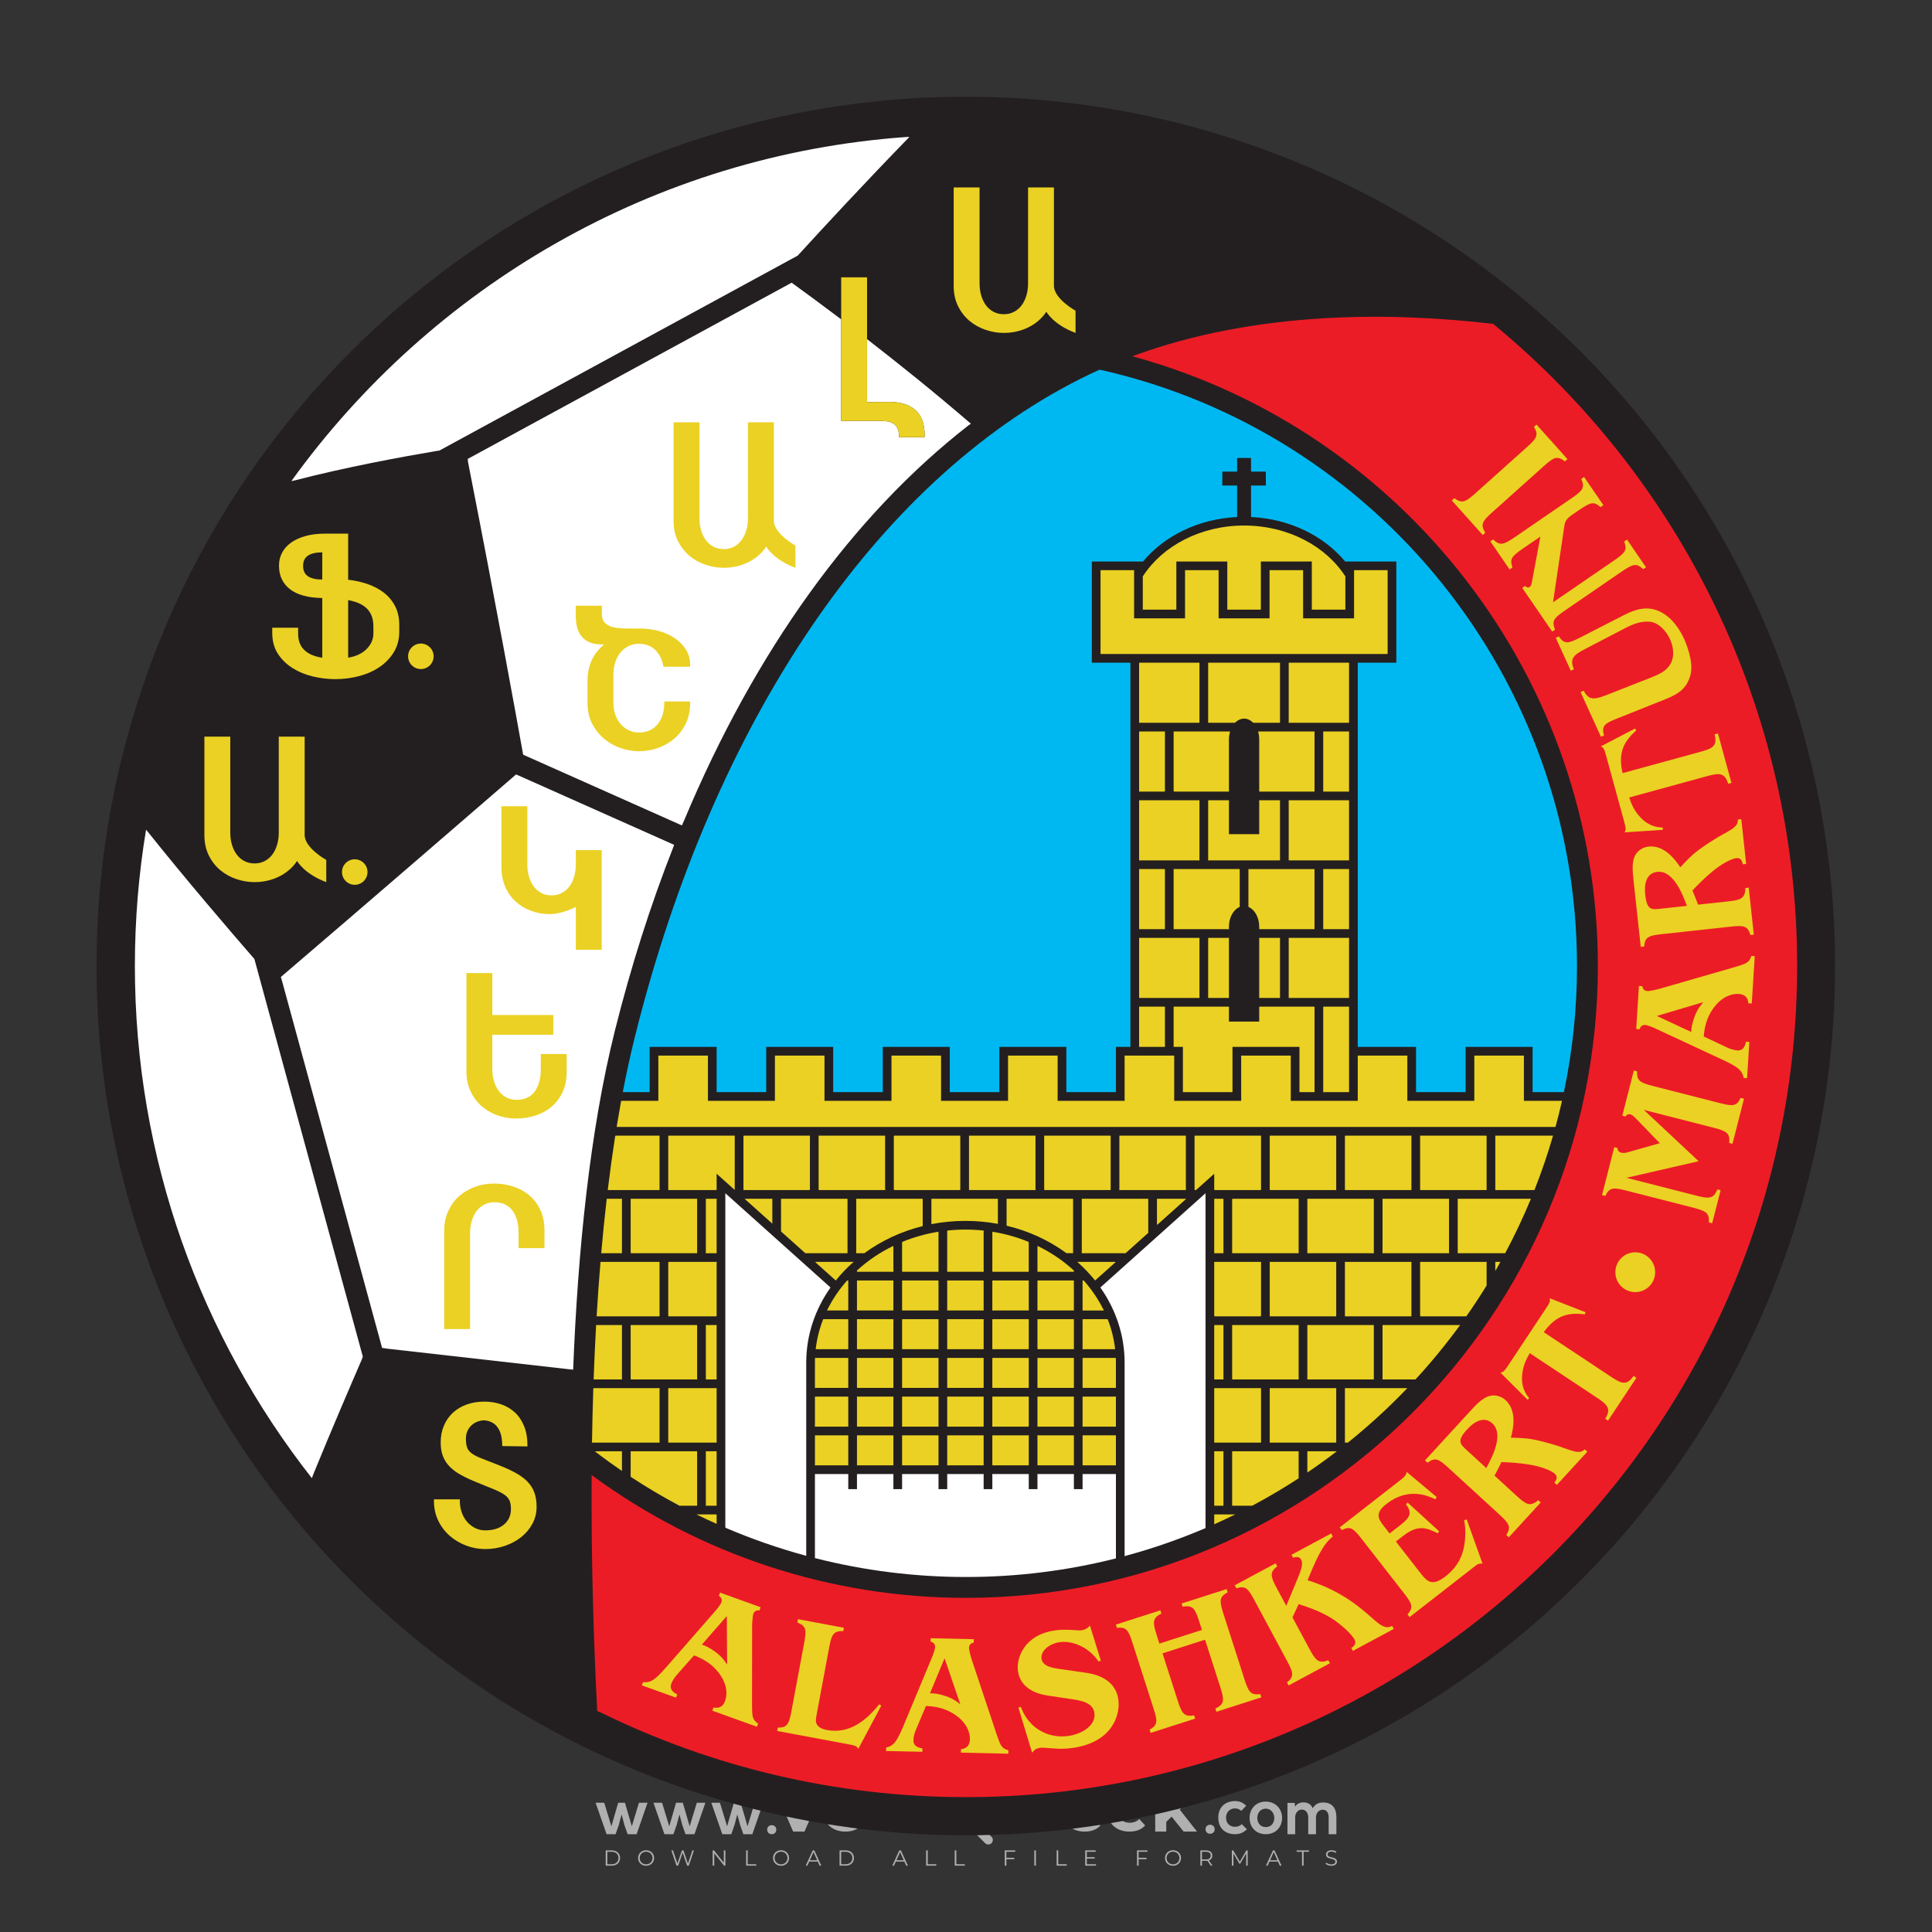 <?xml version="1.0" encoding="iso-8859-1"?>
<!-- Generator: Adobe Illustrator 24.3.0, SVG Export Plug-In . SVG Version: 6.00 Build 0)  -->
<svg version="1.1" id="Layer_1" xmlns="http://www.w3.org/2000/svg" xmlns:xlink="http://www.w3.org/1999/xlink" x="0px" y="0px"
	 viewBox="0 0 500 500" style="enable-background:new 0 0 500 500;" xml:space="preserve">
<rect x="0" y="0" width="500" height="500" fill="#333333" stroke="none"/>
<g id="watermark_1_">
	<g>
		<g id="watermark" style="opacity:0.61;">
			<g>
				<g>
					<g>
						<g>
							<polygon style="fill:#FFFFFF;" points="213.765,461.172 208.204,474.017 205.268,474.017 199.726,461.172 202.938,461.172 
								206.846,470.347 210.81,461.172 							"/>
						</g>
						<g>
							<path style="fill:#FFFFFF;" d="M223.507,469.741h-7.469c0.275,1.23,1.321,1.982,2.826,1.982c1.046,0,1.798-0.312,2.477-0.954
								l1.523,1.651c-0.917,1.046-2.294,1.597-4.074,1.597c-3.413,0-5.634-2.147-5.634-5.083c0-2.954,2.257-5.083,5.267-5.083
								c2.899,0,5.138,1.945,5.138,5.12C223.562,469.191,223.526,469.503,223.507,469.741 M216.002,468.071h4.863
								c-0.202-1.248-1.138-2.055-2.422-2.055C217.139,466.016,216.204,466.805,216.002,468.071"/>
						</g>
						<g>
							<path style="fill:#FFFFFF;" d="M224.735,468.934c0-2.973,2.294-5.083,5.505-5.083c2.074,0,3.707,0.899,4.423,2.514
								l-2.22,1.193c-0.532-0.936-1.321-1.358-2.221-1.358c-1.45,0-2.587,1.009-2.587,2.734c0,1.725,1.138,2.734,2.587,2.734
								c0.899,0,1.688-0.404,2.221-1.358l2.22,1.211c-0.716,1.578-2.349,2.495-4.423,2.495
								C227.029,474.017,224.735,471.907,224.735,468.934"/>
						</g>
						<g>
							<path style="fill:#FFFFFF;" d="M242.828,473.393c-0.587,0.422-1.45,0.624-2.331,0.624c-2.33,0-3.688-1.193-3.688-3.542
								v-4.055h-1.523v-2.202h1.523v-2.404h2.863v2.404h2.459v2.202h-2.459v4.019c0,0.844,0.458,1.303,1.229,1.303
								c0.422,0,0.844-0.128,1.156-0.367L242.828,473.393z"/>
						</g>
					</g>
					<g>
						<path style="fill:#FFFFFF;" d="M262.474,463.997v2.643c-0.238-0.018-0.422-0.037-0.642-0.037
							c-1.578,0-2.624,0.862-2.624,2.753v4.661h-2.863v-9.873h2.734v1.303C259.776,464.493,260.951,463.997,262.474,463.997"/>
					</g>
					<g>
						<path style="fill:#FFFFFF;" d="M263.299,472.53l1.009-2.239c1.083,0.789,2.697,1.339,4.239,1.339
							c1.762,0,2.477-0.587,2.477-1.376c0-2.404-7.469-0.752-7.469-5.524c0-2.184,1.762-4,5.413-4c1.615,0,3.267,0.385,4.459,1.138
							l-0.918,2.257c-1.193-0.679-2.422-1.009-3.56-1.009c-1.761,0-2.44,0.66-2.44,1.468c0,2.367,7.468,0.734,7.468,5.45
							c0,2.147-1.78,3.982-5.45,3.982C266.492,474.017,264.437,473.411,263.299,472.53"/>
					</g>
					<g>
						<path style="fill:#FFFFFF;" d="M285.428,469.741h-7.469c0.275,1.23,1.321,1.982,2.826,1.982c1.046,0,1.798-0.312,2.477-0.954
							l1.523,1.651c-0.918,1.046-2.294,1.597-4.074,1.597c-3.413,0-5.634-2.147-5.634-5.083c0-2.954,2.257-5.083,5.267-5.083
							c2.9,0,5.138,1.945,5.138,5.12C285.484,469.191,285.447,469.503,285.428,469.741 M277.923,468.071h4.863
							c-0.202-1.248-1.138-2.055-2.422-2.055C279.061,466.016,278.125,466.805,277.923,468.071"/>
					</g>
					<g>
						<path style="fill:#FFFFFF;" d="M297.007,469.741h-7.469c0.275,1.23,1.321,1.982,2.826,1.982c1.046,0,1.798-0.312,2.477-0.954
							l1.523,1.651c-0.918,1.046-2.294,1.597-4.074,1.597c-3.413,0-5.634-2.147-5.634-5.083c0-2.954,2.257-5.083,5.267-5.083
							c2.899,0,5.138,1.945,5.138,5.12C297.062,469.191,297.025,469.503,297.007,469.741 M289.501,468.071h4.863
							c-0.202-1.248-1.138-2.055-2.422-2.055C290.639,466.016,289.703,466.805,289.501,468.071"/>
					</g>
					<g>
						<polygon style="fill:#FFFFFF;" points="303.208,470.145 301.831,471.503 301.831,474.017 298.969,474.017 298.969,460.401 
							301.831,460.401 301.831,468.108 306.016,464.144 309.429,464.144 305.318,468.328 309.796,474.017 306.327,474.017 						"/>
					</g>
					<g>
						<path style="fill:#FFFFFF;" d="M256.601,475.359L256.601,475.359l-2.86-2.86c-0.435,0.508-0.953,0.943-1.534,1.284
							c-0.092,0.069-0.186,0.136-0.283,0.199l3.027,3.027c0.456,0.456,1.195,0.456,1.65,0
							C257.057,476.554,257.057,475.815,256.601,475.359"/>
					</g>
					<g>
						<path style="fill:#FFFFFF;" d="M249.984,463.244c0.221-0.173,0.495-0.281,0.797-0.281c0.042,0,0.083,0.002,0.124,0.006
							c-0.214-0.156-0.478-0.249-0.764-0.249c-0.395,0-0.744,0.18-0.981,0.458c-0.051,0-0.1,0.006-0.151,0.008
							c0.039-0.077,0.064-0.162,0.064-0.255c0-0.234-0.143-0.434-0.346-0.519c0.087,0.126,0.138,0.279,0.138,0.445
							c0,0.122-0.031,0.237-0.081,0.341c-2.811,0.201-5.03,2.539-5.03,5.4c0,2.993,2.426,5.42,5.42,5.42
							c2.993,0,5.42-2.426,5.42-5.42C254.595,465.879,252.593,463.635,249.984,463.244 M247.983,464.656
							c0.435,0,0.844,0.112,1.199,0.309c0.374-0.245,0.82-0.387,1.299-0.387c0.711,0,1.348,0.312,1.784,0.806
							c-0.435-0.379-1.004-0.61-1.627-0.61c-0.449,0-0.87,0.12-1.234,0.329c-0.079,0.046-0.156,0.096-0.229,0.15
							c-0.065-0.048-0.133-0.093-0.204-0.134c-0.369-0.219-0.8-0.344-1.26-0.344c-0.3,0-0.588,0.054-0.854,0.152
							C247.196,464.754,247.578,464.656,247.983,464.656 M251.772,469.098c0.115,0.305,0.181,0.634,0.181,0.979
							c0,1.534-1.244,2.777-2.778,2.777c-1.534,0-2.777-1.243-2.777-2.777c0-0.345,0.066-0.674,0.181-0.979
							c-0.62-0.382-1.035-1.064-1.035-1.846c0-1.197,0.971-2.168,2.168-2.168c0.565,0,1.078,0.218,1.463,0.572
							c0.386-0.354,0.899-0.572,1.464-0.572c1.197,0,2.168,0.971,2.168,2.168C252.807,468.034,252.392,468.716,251.772,469.098"/>
					</g>
					<g>
						<path style="fill:#FFFFFF;" d="M251.666,467.061c0,0.497-0.404,0.901-0.901,0.901c-0.497,0-0.901-0.404-0.901-0.901
							s0.404-0.901,0.901-0.901c0.101,0,0.197,0.017,0.287,0.047c-0.03,0.062-0.045,0.132-0.045,0.204
							c0,0.273,0.221,0.494,0.494,0.494c0.05,0,0.099-0.008,0.146-0.022C251.66,466.941,251.666,467,251.666,467.061"/>
					</g>
					<g>
						<path style="fill:#FFFFFF;" d="M248.255,467.061c0,0.376-0.305,0.681-0.681,0.681c-0.376,0-0.681-0.305-0.681-0.681
							s0.305-0.681,0.681-0.681c0.076,0,0.149,0.013,0.217,0.035c-0.023,0.047-0.034,0.1-0.034,0.155
							c0,0.206,0.167,0.374,0.374,0.374c0.038,0,0.075-0.006,0.11-0.017C248.25,466.97,248.255,467.015,248.255,467.061"/>
					</g>
					<g>
						<g>
							<g>
								<rect x="242.908" y="467.83" style="fill:#FFFFFF;" width="0.616" height="0.616"/>
							</g>
							<g>
								<rect x="254.827" y="467.83" style="fill:#FFFFFF;" width="0.616" height="0.616"/>
							</g>
							<g>
								<path style="fill:#FFFFFF;" d="M255.205,468.082h-0.14c0-3.248-2.642-5.89-5.89-5.89c-3.248,0-5.89,2.642-5.89,5.89h-0.14
									c0-1.611,0.627-3.125,1.766-4.264c1.139-1.139,2.653-1.766,4.264-1.766c1.611,0,3.125,0.627,4.264,1.766
									C254.578,464.957,255.205,466.471,255.205,468.082"/>
							</g>
						</g>
						<g>
							<rect x="248.868" y="461.814" style="fill:#FFFFFF;" width="0.616" height="0.616"/>
						</g>
						<g>
							<rect x="244.95" y="462.052" style="fill:#FFFFFF;" width="8.45" height="0.14"/>
						</g>
						<g>
							<path style="fill:#FFFFFF;" d="M245.174,462.15c0,0.108-0.088,0.196-0.196,0.196c-0.108,0-0.196-0.088-0.196-0.196
								c0-0.108,0.088-0.196,0.196-0.196C245.086,461.954,245.174,462.042,245.174,462.15"/>
						</g>
						<g>
							<path style="fill:#FFFFFF;" d="M253.596,462.15c0,0.108-0.088,0.196-0.196,0.196c-0.108,0-0.196-0.088-0.196-0.196
								c0-0.108,0.088-0.196,0.196-0.196C253.509,461.954,253.596,462.042,253.596,462.15"/>
						</g>
					</g>
				</g>
				<g>
					<path style="fill:#FFFFFF;" d="M314.356,473.409c0,1.559-2.364,1.559-2.364,0C311.993,471.851,314.356,471.851,314.356,473.409
						z"/>
				</g>
				<g>
					<g>
						<g>
							<path style="fill:#FFFFFF;" d="M161.739,466.549l1.772,6.088l1.855-6.088h2.215l-2.823,8.14h-2.33l-0.837-2.396l-0.722-2.708
								l-0.722,2.708l-0.837,2.396h-2.33l-2.839-8.14h2.231l1.855,6.088l1.756-6.088H161.739z"/>
						</g>
						<g>
							<path style="fill:#FFFFFF;" d="M176.713,466.549l1.772,6.088l1.855-6.088h2.215l-2.823,8.14h-2.33l-0.837-2.396l-0.722-2.708
								l-0.722,2.708l-0.837,2.396h-2.33l-2.839-8.14h2.231l1.855,6.088l1.756-6.088H176.713z"/>
						</g>
						<g>
							<path style="fill:#FFFFFF;" d="M191.687,466.549l1.772,6.088l1.855-6.088h2.215l-2.823,8.14h-2.33l-0.837-2.396l-0.722-2.708
								l-0.722,2.708l-0.837,2.396h-2.33l-2.839-8.14h2.231l1.855,6.088l1.756-6.088H191.687z"/>
						</g>
					</g>
					<g>
						<path style="fill:#FFFFFF;" d="M200.908,473.52c0,1.559-2.364,1.559-2.364,0C198.545,471.962,200.908,471.962,200.908,473.52z
							"/>
					</g>
					<g>
						<path style="fill:#FFFFFF;" d="M322.71,473.409c-0.935,0.919-1.919,1.28-3.117,1.28c-2.346,0-4.3-1.411-4.3-4.282
							s1.953-4.284,4.3-4.284c1.149,0,2.035,0.329,2.921,1.199l-1.264,1.329c-0.476-0.428-1.066-0.64-1.623-0.64
							c-1.346,0-2.33,0.985-2.33,2.396c0,1.542,1.05,2.362,2.297,2.362c0.64,0,1.28-0.18,1.772-0.672L322.71,473.409z"/>
					</g>
					<g>
						<path style="fill:#FFFFFF;" d="M331.805,470.472c0,2.33-1.591,4.217-4.217,4.217c-2.626,0-4.201-1.887-4.201-4.217
							c0-2.314,1.609-4.217,4.185-4.217C330.149,466.255,331.805,468.158,331.805,470.472z M325.389,470.472
							c0,1.231,0.739,2.38,2.199,2.38c1.46,0,2.199-1.149,2.199-2.38c0-1.215-0.854-2.396-2.199-2.396
							C326.144,468.077,325.389,469.258,325.389,470.472z"/>
					</g>
					<g>
						<path style="fill:#FFFFFF;" d="M338.572,474.689v-4.332c0-1.068-0.559-2.035-1.658-2.035c-1.082,0-1.722,0.967-1.722,2.035
							v4.332h-2.003v-8.107h1.855l0.148,0.985c0.426-0.82,1.362-1.116,2.133-1.116c0.969,0,1.937,0.394,2.396,1.51
							c0.723-1.149,1.658-1.478,2.708-1.478c2.297,0,3.43,1.412,3.43,3.84v4.365h-2.003v-4.365c0-1.066-0.442-1.97-1.526-1.97
							c-1.082,0-1.756,0.935-1.756,2.003v4.332H338.572z"/>
					</g>
				</g>
			</g>
		</g>
		<g style="opacity:0.61;">
			<g>
				<g>
					<path style="fill:#FFFFFF;" d="M345.988,431.299c-0.006-1.224-0.959-2.121-2.189-2.14c-0.924-0.014-0.832,0.12-0.834-0.867
						c-0.003-1.097-0.007-2.194,0.003-3.292c0.003-0.379-0.112-0.691-0.362-0.976c-2.342-2.668-4.678-5.342-7.019-8.011
						c-0.12-0.137-0.275-0.244-0.414-0.366c-6.214,0-12.427,0-18.641,0c-0.794,0.293-1.14,0.868-1.138,1.709
						c0.01,3.748,0.004,7.496,0.004,11.243c0,0.556-0.003,0.589-0.55,0.551c-1.497-0.102-2.516,0.986-2.497,2.492
						c0.044,3.476,0.013,6.953,0.014,10.429c0.001,1.58,0.867,2.443,2.45,2.449c0.582,0.002,0.582,0.002,0.582,0.6
						c0,2.219-0.001,4.438,0.001,6.657c0.001,1.192,0.58,1.771,1.768,1.771c8.013,0.001,16.027,0.001,24.04,0
						c1.168,0,1.755-0.583,1.757-1.745c0.002-2.256,0-4.512,0.001-6.768c0-0.512,0.002-0.511,0.52-0.515
						c0.271-0.002,0.541,0.008,0.809-0.058c0.996-0.246,1.69-1.044,1.694-2.069C346.003,438.696,346.005,434.997,345.988,431.299z
						 M317.537,417.162c5.337,0,10.674,0,16.01,0c0.548,0,0.554,0.007,0.554,0.561c0.001,2.243-0.001,4.486,0.001,6.73
						c0.001,0.811,0.249,1.059,1.06,1.059c1.91,0.001,3.821,0,5.731,0.001c0.458,0,0.479,0.021,0.481,0.483
						c0.003,0.887,0.002,1.775,0,2.662c-0.001,0.477-0.024,0.498-0.504,0.499c-3.895,0.001-7.79,0-11.684,0
						c-3.882,0-7.765,0-11.647,0c-0.55,0-0.552-0.001-0.552-0.561c-0.001-3.624-0.001-7.247,0-10.871
						C316.987,417.166,316.991,417.162,317.537,417.162z M340.822,451.579c-3.883,0.001-7.766,0-11.65,0c-3.871,0-7.742,0-11.613,0
						c-0.572,0-0.574-0.002-0.574-0.579c-0.001-1.997-0.001-3.994,0.001-5.991c0-0.464,0.023-0.486,0.478-0.487
						c7.803-0.001,15.607-0.001,23.41,0c0.478,0,0.499,0.02,0.499,0.503c0.002,1.997,0.001,3.994,0,5.991
						C341.375,451.574,341.37,451.579,340.822,451.579z"/>
				</g>
				<g>
					<g>
						<rect x="327.418" y="417.053" style="fill:#FFFFFF;" width="1.757" height="1.054"/>
					</g>
					<g>
						<rect x="325.662" y="418.107" style="fill:#FFFFFF;" width="1.757" height="1.054"/>
					</g>
					<g>
						<rect x="327.418" y="419.161" style="fill:#FFFFFF;" width="1.757" height="1.054"/>
					</g>
					<g>
						<rect x="325.662" y="420.215" style="fill:#FFFFFF;" width="1.757" height="1.054"/>
					</g>
					<g>
						<rect x="327.418" y="421.269" style="fill:#FFFFFF;" width="1.757" height="1.054"/>
					</g>
					<g>
						<rect x="325.662" y="422.323" style="fill:#FFFFFF;" width="1.757" height="1.054"/>
					</g>
					<g>
						<rect x="327.418" y="423.378" style="fill:#FFFFFF;" width="1.757" height="1.054"/>
					</g>
					<g>
						<rect x="325.662" y="424.432" style="fill:#FFFFFF;" width="1.757" height="1.054"/>
					</g>
					<g>
						<rect x="327.418" y="425.486" style="fill:#FFFFFF;" width="1.757" height="1.054"/>
					</g>
					<g>
						<rect x="325.662" y="426.54" style="fill:#FFFFFF;" width="1.757" height="1.054"/>
					</g>
					<g>
						<rect x="327.418" y="427.594" style="fill:#FFFFFF;" width="1.757" height="1.054"/>
					</g>
					<g>
						<rect x="325.662" y="428.648" style="fill:#FFFFFF;" width="1.757" height="1.054"/>
					</g>
				</g>
			</g>
			<g>
				<path style="fill:#FFFFFF;" d="M187.637,431.299c-0.006-1.224-0.959-2.121-2.189-2.14c-0.924-0.014-0.832,0.12-0.834-0.867
					c-0.003-1.097-0.007-2.194,0.003-3.292c0.003-0.379-0.112-0.691-0.362-0.976c-2.342-2.668-4.678-5.342-7.019-8.011
					c-0.12-0.137-0.275-0.244-0.414-0.366c-6.214,0-12.427,0-18.641,0c-0.794,0.293-1.14,0.868-1.138,1.709
					c0.01,3.748,0.004,7.496,0.004,11.243c0,0.556-0.003,0.589-0.55,0.551c-1.497-0.102-2.516,0.986-2.497,2.492
					c0.044,3.476,0.013,6.953,0.014,10.429c0.001,1.58,0.867,2.443,2.45,2.449c0.582,0.002,0.582,0.002,0.582,0.6
					c0,2.219-0.001,4.438,0.001,6.657c0.001,1.192,0.58,1.771,1.768,1.771c8.013,0.001,16.027,0.001,24.04,0
					c1.168,0,1.755-0.583,1.757-1.745c0.002-2.256,0-4.512,0.001-6.768c0-0.512,0.002-0.511,0.52-0.515
					c0.271-0.002,0.541,0.008,0.809-0.058c0.996-0.246,1.69-1.044,1.694-2.069C187.652,438.696,187.655,434.997,187.637,431.299z
					 M159.187,417.162c5.337,0,10.674,0,16.01,0c0.548,0,0.554,0.007,0.554,0.561c0.001,2.243-0.001,4.486,0.001,6.73
					c0.001,0.811,0.249,1.059,1.06,1.059c1.91,0.001,3.821,0,5.731,0.001c0.458,0,0.479,0.021,0.481,0.483
					c0.003,0.887,0.002,1.775,0,2.662c-0.001,0.477-0.024,0.498-0.504,0.499c-3.895,0.001-7.79,0-11.684,0
					c-3.882,0-7.765,0-11.647,0c-0.55,0-0.552-0.001-0.552-0.561c-0.001-3.624-0.001-7.247,0-10.871
					C158.636,417.166,158.64,417.162,159.187,417.162z M182.472,451.579c-3.883,0.001-7.766,0-11.65,0c-3.871,0-7.742,0-11.613,0
					c-0.572,0-0.574-0.002-0.574-0.579c-0.001-1.997-0.001-3.994,0.001-5.991c0-0.464,0.023-0.486,0.478-0.487
					c7.803-0.001,15.607-0.001,23.41,0c0.478,0,0.499,0.02,0.499,0.503c0.002,1.997,0.001,3.994,0,5.991
					C183.024,451.574,183.019,451.579,182.472,451.579z"/>
			</g>
			<g>
				<path style="fill:#FFFFFF;" d="M159.779,440.669v-7.897h2.779c0.375,0,0.726,0.061,1.053,0.182
					c0.327,0.121,0.612,0.292,0.855,0.513c0.242,0.221,0.434,0.483,0.573,0.789c0.14,0.305,0.21,0.642,0.21,1.009
					c0,0.375-0.07,0.715-0.21,1.02c-0.14,0.305-0.331,0.568-0.573,0.789c-0.243,0.221-0.528,0.392-0.855,0.513
					c-0.327,0.121-0.678,0.182-1.053,0.182h-1.29v2.901H159.779z M162.58,436.356c0.39,0,0.684-0.111,0.882-0.331
					c0.199-0.22,0.298-0.474,0.298-0.761c0-0.14-0.024-0.276-0.072-0.408c-0.048-0.132-0.121-0.248-0.221-0.347
					c-0.099-0.099-0.223-0.178-0.37-0.237c-0.147-0.059-0.32-0.089-0.518-0.089h-1.312v2.173H162.58z"/>
				<path style="fill:#FFFFFF;" d="M166.308,432.771h1.731l3.177,5.294h0.088l-0.088-1.522v-3.772h1.478v7.897h-1.566l-3.353-5.592
					h-0.088l0.088,1.522v4.07h-1.467V432.771z"/>
				<path style="fill:#FFFFFF;" d="M177.922,436.334h3.872c0.022,0.089,0.04,0.195,0.055,0.32c0.014,0.125,0.022,0.25,0.022,0.375
					c0,0.507-0.077,0.985-0.231,1.434c-0.154,0.449-0.397,0.849-0.728,1.202c-0.353,0.375-0.776,0.666-1.268,0.871
					c-0.493,0.206-1.055,0.309-1.688,0.309c-0.574,0-1.114-0.103-1.622-0.309c-0.507-0.206-0.948-0.492-1.323-0.86
					c-0.375-0.367-0.673-0.803-0.894-1.307c-0.221-0.504-0.331-1.053-0.331-1.649c0-0.595,0.11-1.145,0.331-1.649
					c0.221-0.504,0.518-0.939,0.894-1.307c0.375-0.367,0.816-0.654,1.323-0.86c0.507-0.206,1.048-0.309,1.622-0.309
					c0.64,0,1.211,0.11,1.715,0.331c0.504,0.221,0.935,0.526,1.296,0.915l-1.025,1.004c-0.258-0.272-0.544-0.48-0.861-0.623
					c-0.316-0.143-0.695-0.215-1.136-0.215c-0.361,0-0.703,0.065-1.026,0.193c-0.324,0.129-0.607,0.311-0.85,0.546
					c-0.242,0.235-0.436,0.52-0.579,0.855c-0.143,0.335-0.215,0.708-0.215,1.119c0,0.412,0.072,0.785,0.215,1.12
					c0.143,0.335,0.338,0.62,0.584,0.855c0.246,0.235,0.531,0.418,0.855,0.546c0.323,0.129,0.669,0.193,1.037,0.193
					c0.419,0,0.773-0.061,1.064-0.182c0.29-0.121,0.538-0.278,0.744-0.469c0.148-0.132,0.275-0.3,0.381-0.502
					c0.106-0.202,0.189-0.428,0.248-0.678h-2.482V436.334z"/>
			</g>
			<g>
				<path style="fill:#FFFFFF;" d="M224.019,431.299c-0.006-1.224-0.959-2.121-2.189-2.14c-0.924-0.014-0.832,0.12-0.834-0.867
					c-0.003-1.097-0.007-2.194,0.003-3.292c0.003-0.379-0.112-0.691-0.362-0.976c-2.342-2.668-4.678-5.342-7.019-8.011
					c-0.12-0.137-0.275-0.244-0.414-0.366c-6.214,0-12.427,0-18.641,0c-0.794,0.293-1.14,0.868-1.138,1.709
					c0.01,3.748,0.004,7.496,0.004,11.243c0,0.556-0.003,0.589-0.55,0.551c-1.497-0.102-2.516,0.986-2.497,2.492
					c0.044,3.476,0.013,6.953,0.014,10.429c0.001,1.58,0.867,2.443,2.45,2.449c0.582,0.002,0.582,0.002,0.582,0.6
					c0,2.219-0.001,4.438,0.001,6.657c0.001,1.192,0.58,1.771,1.768,1.771c8.013,0.001,16.027,0.001,24.04,0
					c1.168,0,1.755-0.583,1.757-1.745c0.002-2.256,0-4.512,0.001-6.768c0-0.512,0.002-0.511,0.52-0.515
					c0.271-0.002,0.541,0.008,0.809-0.058c0.997-0.246,1.69-1.044,1.694-2.069C224.034,438.696,224.036,434.997,224.019,431.299z
					 M195.568,417.162c5.337,0,10.674,0,16.01,0c0.548,0,0.554,0.007,0.554,0.561c0.001,2.243-0.001,4.486,0.001,6.73
					c0.001,0.811,0.249,1.059,1.06,1.059c1.91,0.001,3.821,0,5.731,0.001c0.458,0,0.479,0.021,0.481,0.483
					c0.003,0.887,0.002,1.775,0,2.662c-0.001,0.477-0.024,0.498-0.504,0.499c-3.895,0.001-7.79,0-11.684,0
					c-3.882,0-7.765,0-11.647,0c-0.55,0-0.552-0.001-0.552-0.561c-0.001-3.624-0.001-7.247,0-10.871
					C195.018,417.166,195.022,417.162,195.568,417.162z M218.854,451.579c-3.883,0.001-7.766,0-11.65,0c-3.871,0-7.742,0-11.613,0
					c-0.572,0-0.574-0.002-0.574-0.579c-0.001-1.997-0.001-3.994,0.001-5.991c0-0.464,0.023-0.486,0.478-0.487
					c7.803-0.001,15.607-0.001,23.41,0c0.478,0,0.499,0.02,0.499,0.503c0.002,1.997,0.001,3.994,0,5.991
					C219.406,451.574,219.401,451.579,218.854,451.579z"/>
			</g>
			<g>
				<path style="fill:#FFFFFF;" d="M205.111,432.771h1.699l2.967,7.897h-1.644l-0.651-1.886h-3.044l-0.651,1.886h-1.643
					L205.111,432.771z M206.997,437.415l-0.706-1.974l-0.287-0.96h-0.088l-0.287,0.96l-0.706,1.974H206.997z"/>
				<path style="fill:#FFFFFF;" d="M211.331,434.536c-0.125,0-0.245-0.024-0.359-0.072c-0.114-0.048-0.213-0.114-0.298-0.199
					c-0.084-0.084-0.151-0.182-0.198-0.292c-0.048-0.11-0.072-0.232-0.072-0.364s0.024-0.254,0.072-0.364
					c0.048-0.11,0.114-0.208,0.198-0.292c0.084-0.084,0.184-0.151,0.298-0.198c0.114-0.048,0.233-0.072,0.359-0.072
					c0.257,0,0.478,0.09,0.662,0.27c0.184,0.181,0.276,0.399,0.276,0.656s-0.092,0.476-0.276,0.656
					C211.809,434.446,211.589,434.536,211.331,434.536z M210.615,440.669v-5.404h1.445v5.404H210.615z"/>
			</g>
			<g>
				<path style="fill:#FFFFFF;" d="M261.044,431.299c-0.006-1.224-0.959-2.121-2.189-2.14c-0.924-0.014-0.832,0.12-0.834-0.867
					c-0.003-1.097-0.007-2.194,0.003-3.292c0.003-0.379-0.112-0.691-0.362-0.976c-2.342-2.668-4.678-5.342-7.019-8.011
					c-0.12-0.137-0.275-0.244-0.414-0.366c-6.214,0-12.427,0-18.641,0c-0.794,0.293-1.14,0.868-1.138,1.709
					c0.01,3.748,0.004,7.496,0.004,11.243c0,0.556-0.003,0.589-0.55,0.551c-1.497-0.102-2.516,0.986-2.497,2.492
					c0.044,3.476,0.013,6.953,0.014,10.429c0.001,1.58,0.867,2.443,2.45,2.449c0.582,0.002,0.582,0.002,0.582,0.6
					c0,2.219-0.001,4.438,0.001,6.657c0.001,1.192,0.58,1.771,1.768,1.771c8.013,0.001,16.027,0.001,24.04,0
					c1.168,0,1.755-0.583,1.757-1.745c0.002-2.256,0-4.512,0.001-6.768c0-0.512,0.002-0.511,0.52-0.515
					c0.271-0.002,0.541,0.008,0.809-0.058c0.996-0.246,1.69-1.044,1.694-2.069C261.059,438.696,261.061,434.997,261.044,431.299z
					 M232.593,417.162c5.337,0,10.674,0,16.01,0c0.548,0,0.554,0.007,0.554,0.561c0.001,2.243-0.001,4.486,0.001,6.73
					c0.001,0.811,0.249,1.059,1.06,1.059c1.91,0.001,3.821,0,5.731,0.001c0.458,0,0.479,0.021,0.481,0.483
					c0.003,0.887,0.002,1.775,0,2.662c-0.001,0.477-0.024,0.498-0.504,0.499c-3.895,0.001-7.79,0-11.684,0
					c-3.882,0-7.765,0-11.647,0c-0.55,0-0.552-0.001-0.552-0.561c-0.001-3.624-0.001-7.247,0-10.871
					C232.042,417.166,232.047,417.162,232.593,417.162z M255.878,451.579c-3.883,0.001-7.766,0-11.65,0c-3.871,0-7.742,0-11.613,0
					c-0.572,0-0.574-0.002-0.574-0.579c-0.001-1.997-0.001-3.994,0.001-5.991c0-0.464,0.023-0.486,0.478-0.487
					c7.803-0.001,15.607-0.001,23.41,0c0.478,0,0.499,0.02,0.499,0.503c0.002,1.997,0.001,3.994,0,5.991
					C256.431,451.574,256.426,451.579,255.878,451.579z"/>
			</g>
			<g>
				<path style="fill:#FFFFFF;" d="M236.361,440.845c-0.338,0-0.662-0.048-0.971-0.143c-0.309-0.095-0.592-0.239-0.849-0.43
					c-0.257-0.191-0.481-0.425-0.673-0.7c-0.191-0.276-0.342-0.597-0.452-0.965l1.401-0.551c0.103,0.397,0.283,0.726,0.54,0.987
					c0.257,0.261,0.596,0.392,1.015,0.392c0.154,0,0.303-0.02,0.447-0.061c0.143-0.04,0.272-0.099,0.386-0.176
					s0.204-0.175,0.27-0.292c0.066-0.118,0.099-0.254,0.099-0.408c0-0.147-0.026-0.279-0.077-0.397
					c-0.051-0.117-0.138-0.227-0.259-0.331c-0.121-0.103-0.28-0.202-0.475-0.298c-0.195-0.095-0.435-0.195-0.722-0.298l-0.485-0.176
					c-0.213-0.073-0.429-0.173-0.645-0.298c-0.217-0.125-0.413-0.276-0.59-0.452c-0.177-0.176-0.322-0.384-0.436-0.623
					c-0.114-0.239-0.171-0.509-0.171-0.81c0-0.309,0.06-0.597,0.182-0.866c0.121-0.268,0.294-0.503,0.518-0.706
					c0.224-0.202,0.492-0.36,0.805-0.474s0.66-0.171,1.042-0.171c0.397,0,0.74,0.053,1.031,0.16
					c0.291,0.107,0.537,0.243,0.739,0.408c0.202,0.165,0.366,0.348,0.491,0.546c0.125,0.199,0.217,0.386,0.276,0.563l-1.312,0.551
					c-0.074-0.221-0.208-0.419-0.402-0.596c-0.195-0.176-0.462-0.265-0.8-0.265c-0.324,0-0.592,0.075-0.805,0.226
					c-0.213,0.151-0.32,0.348-0.32,0.59c0,0.235,0.103,0.436,0.309,0.601c0.206,0.165,0.533,0.325,0.982,0.48l0.497,0.165
					c0.316,0.111,0.605,0.237,0.866,0.381c0.261,0.143,0.485,0.314,0.673,0.513c0.187,0.199,0.331,0.425,0.43,0.678
					c0.1,0.254,0.149,0.546,0.149,0.877c0,0.412-0.083,0.767-0.248,1.064c-0.165,0.298-0.377,0.542-0.634,0.734
					c-0.258,0.191-0.548,0.335-0.872,0.43C236.986,440.797,236.67,440.845,236.361,440.845z"/>
				<path style="fill:#FFFFFF;" d="M239.516,432.771h1.61l1.633,4.754l0.287,1.015h0.088l0.309-1.015l1.699-4.754h1.61l-2.879,7.897
					h-1.566L239.516,432.771z"/>
				<path style="fill:#FFFFFF;" d="M251.097,436.334h3.871c0.022,0.089,0.04,0.195,0.055,0.32c0.015,0.125,0.023,0.25,0.023,0.375
					c0,0.507-0.078,0.985-0.232,1.434c-0.154,0.449-0.397,0.849-0.728,1.202c-0.353,0.375-0.775,0.666-1.268,0.871
					c-0.493,0.206-1.055,0.309-1.688,0.309c-0.574,0-1.114-0.103-1.621-0.309c-0.507-0.206-0.949-0.492-1.324-0.86
					c-0.375-0.367-0.673-0.803-0.894-1.307c-0.22-0.504-0.331-1.053-0.331-1.649c0-0.595,0.11-1.145,0.331-1.649
					c0.221-0.504,0.518-0.939,0.894-1.307c0.375-0.367,0.816-0.654,1.324-0.86c0.507-0.206,1.047-0.309,1.621-0.309
					c0.64,0,1.211,0.11,1.715,0.331c0.504,0.221,0.936,0.526,1.296,0.915l-1.026,1.004c-0.257-0.272-0.544-0.48-0.861-0.623
					c-0.316-0.143-0.694-0.215-1.136-0.215c-0.36,0-0.702,0.065-1.026,0.193c-0.323,0.129-0.607,0.311-0.849,0.546
					c-0.243,0.235-0.436,0.52-0.579,0.855c-0.143,0.335-0.215,0.708-0.215,1.119c0,0.412,0.072,0.785,0.215,1.12
					c0.143,0.335,0.338,0.62,0.585,0.855c0.246,0.235,0.531,0.418,0.854,0.546c0.324,0.129,0.669,0.193,1.037,0.193
					c0.419,0,0.774-0.061,1.064-0.182c0.29-0.121,0.539-0.278,0.745-0.469c0.147-0.132,0.274-0.3,0.38-0.502
					c0.107-0.202,0.189-0.428,0.248-0.678h-2.482V436.334z"/>
			</g>
			<g>
				<path style="fill:#FFFFFF;" d="M297.3,431.299c-0.006-1.224-0.959-2.121-2.189-2.14c-0.924-0.014-0.832,0.12-0.834-0.867
					c-0.003-1.097-0.007-2.194,0.003-3.292c0.003-0.379-0.112-0.691-0.362-0.976c-2.342-2.668-4.678-5.342-7.019-8.011
					c-0.12-0.137-0.275-0.244-0.414-0.366c-6.214,0-12.427,0-18.641,0c-0.794,0.293-1.14,0.868-1.138,1.709
					c0.01,3.748,0.004,7.496,0.004,11.243c0,0.556-0.003,0.589-0.55,0.551c-1.497-0.102-2.516,0.986-2.497,2.492
					c0.044,3.476,0.013,6.953,0.014,10.429c0.001,1.58,0.867,2.443,2.45,2.449c0.582,0.002,0.582,0.002,0.582,0.6
					c0,2.219-0.001,4.438,0.001,6.657c0.001,1.192,0.58,1.771,1.768,1.771c8.013,0.001,16.027,0.001,24.04,0
					c1.168,0,1.755-0.583,1.757-1.745c0.002-2.256,0-4.512,0.001-6.768c0-0.512,0.002-0.511,0.52-0.515
					c0.271-0.002,0.541,0.008,0.809-0.058c0.996-0.246,1.69-1.044,1.694-2.069C297.315,438.696,297.318,434.997,297.3,431.299z
					 M268.85,417.162c5.337,0,10.674,0,16.01,0c0.548,0,0.554,0.007,0.554,0.561c0.001,2.243-0.001,4.486,0.001,6.73
					c0.001,0.811,0.249,1.059,1.06,1.059c1.91,0.001,3.821,0,5.731,0.001c0.458,0,0.479,0.021,0.481,0.483
					c0.003,0.887,0.002,1.775,0,2.662c-0.001,0.477-0.024,0.498-0.504,0.499c-3.895,0.001-7.79,0-11.684,0
					c-3.882,0-7.765,0-11.647,0c-0.55,0-0.552-0.001-0.552-0.561c-0.001-3.624-0.001-7.247,0-10.871
					C268.299,417.166,268.303,417.162,268.85,417.162z M292.135,451.579c-3.883,0.001-7.766,0-11.65,0c-3.871,0-7.742,0-11.613,0
					c-0.572,0-0.574-0.002-0.574-0.579c-0.001-1.997-0.001-3.994,0.001-5.991c0-0.464,0.023-0.486,0.478-0.487
					c7.803-0.001,15.607-0.001,23.41,0c0.478,0,0.499,0.02,0.499,0.503c0.001,1.997,0.001,3.994,0,5.991
					C292.687,451.574,292.682,451.579,292.135,451.579z"/>
			</g>
			<g>
				<path style="fill:#FFFFFF;" d="M272.966,434.183v1.831h3.165v1.412h-3.165v1.831h3.518v1.412h-5.007v-7.897h5.007v1.412H272.966
					z"/>
				<path style="fill:#FFFFFF;" d="M277.852,440.669v-7.897h2.779c0.375,0,0.726,0.061,1.053,0.182
					c0.327,0.121,0.612,0.292,0.855,0.513c0.243,0.221,0.434,0.483,0.574,0.789c0.14,0.305,0.209,0.642,0.209,1.009
					c0,0.375-0.07,0.715-0.209,1.02c-0.14,0.305-0.331,0.568-0.574,0.789c-0.243,0.221-0.528,0.392-0.855,0.513
					c-0.327,0.121-0.678,0.182-1.053,0.182h-1.29v2.901H277.852z M280.653,436.356c0.389,0,0.684-0.111,0.882-0.331
					c0.199-0.22,0.298-0.474,0.298-0.761c0-0.14-0.024-0.276-0.072-0.408c-0.048-0.132-0.121-0.248-0.221-0.347
					c-0.099-0.099-0.222-0.178-0.37-0.237c-0.147-0.059-0.32-0.089-0.518-0.089h-1.312v2.173H280.653z"/>
				<path style="fill:#FFFFFF;" d="M286.797,440.845c-0.338,0-0.662-0.048-0.971-0.143c-0.309-0.095-0.592-0.239-0.849-0.43
					c-0.257-0.191-0.482-0.425-0.673-0.7c-0.191-0.276-0.342-0.597-0.452-0.965l1.401-0.551c0.103,0.397,0.283,0.726,0.541,0.987
					c0.257,0.261,0.595,0.392,1.015,0.392c0.154,0,0.303-0.02,0.447-0.061c0.143-0.04,0.272-0.099,0.386-0.176
					c0.114-0.077,0.204-0.175,0.27-0.292c0.066-0.118,0.1-0.254,0.1-0.408c0-0.147-0.026-0.279-0.077-0.397
					c-0.051-0.117-0.138-0.227-0.259-0.331c-0.121-0.103-0.279-0.202-0.474-0.298c-0.195-0.095-0.436-0.195-0.723-0.298
					l-0.485-0.176c-0.213-0.073-0.428-0.173-0.645-0.298c-0.217-0.125-0.414-0.276-0.59-0.452c-0.176-0.176-0.322-0.384-0.436-0.623
					c-0.114-0.239-0.171-0.509-0.171-0.81c0-0.309,0.061-0.597,0.182-0.866c0.121-0.268,0.294-0.503,0.518-0.706
					c0.224-0.202,0.493-0.36,0.805-0.474c0.312-0.114,0.66-0.171,1.042-0.171c0.397,0,0.741,0.053,1.031,0.16
					c0.29,0.107,0.537,0.243,0.739,0.408c0.202,0.165,0.365,0.348,0.491,0.546c0.125,0.199,0.217,0.386,0.276,0.563l-1.312,0.551
					c-0.074-0.221-0.208-0.419-0.403-0.596c-0.195-0.176-0.462-0.265-0.799-0.265c-0.324,0-0.592,0.075-0.805,0.226
					c-0.213,0.151-0.32,0.348-0.32,0.59c0,0.235,0.103,0.436,0.309,0.601c0.206,0.165,0.533,0.325,0.982,0.48l0.496,0.165
					c0.316,0.111,0.605,0.237,0.866,0.381c0.261,0.143,0.485,0.314,0.673,0.513c0.187,0.199,0.331,0.425,0.43,0.678
					c0.099,0.254,0.149,0.546,0.149,0.877c0,0.412-0.083,0.767-0.248,1.064c-0.165,0.298-0.377,0.542-0.634,0.734
					c-0.258,0.191-0.548,0.335-0.872,0.43C287.422,440.797,287.105,440.845,286.797,440.845z"/>
			</g>
			<g>
				<path style="fill:#FFFFFF;" d="M321.394,439.168l4.004-4.985h-3.827v-1.412h5.559v1.5l-3.96,4.985h4.004v1.412h-5.779V439.168z"
					/>
				<path style="fill:#FFFFFF;" d="M328.409,432.771h1.489v7.897h-1.489V432.771z"/>
				<path style="fill:#FFFFFF;" d="M331.486,440.669v-7.897h2.779c0.375,0,0.726,0.061,1.053,0.182
					c0.327,0.121,0.612,0.292,0.855,0.513s0.434,0.483,0.574,0.789c0.14,0.305,0.209,0.642,0.209,1.009
					c0,0.375-0.07,0.715-0.209,1.02c-0.14,0.305-0.331,0.568-0.574,0.789c-0.243,0.221-0.528,0.392-0.855,0.513
					c-0.327,0.121-0.678,0.182-1.053,0.182h-1.29v2.901H331.486z M334.288,436.356c0.389,0,0.684-0.111,0.882-0.331
					c0.199-0.22,0.298-0.474,0.298-0.761c0-0.14-0.024-0.276-0.072-0.408c-0.048-0.132-0.121-0.248-0.221-0.347
					c-0.099-0.099-0.222-0.178-0.37-0.237c-0.147-0.059-0.32-0.089-0.518-0.089h-1.312v2.173H334.288z"/>
			</g>
		</g>
		<g style="opacity:0.61;">
			<path style="fill:#FFFFFF;" d="M300.133,433.27h9.067v2.242h-9.067V433.27z M300.133,437.136h9.067v2.243h-9.067V437.136z"/>
		</g>
	</g>
	<g style="opacity:0.61;">
		<path style="fill:#FFFFFF;" d="M156.756,478.878h1.607c1.263,0,2.114,0.812,2.114,1.974c0,1.161-0.851,1.973-2.114,1.973h-1.607
			V478.878z M158.34,482.464c1.049,0,1.725-0.665,1.725-1.612c0-0.947-0.677-1.613-1.725-1.613h-1.167v3.225H158.34z"/>
		<path style="fill:#FFFFFF;" d="M165.139,480.851c0-1.15,0.879-2.007,2.075-2.007c1.184,0,2.069,0.851,2.069,2.007
			c0,1.156-0.885,2.007-2.069,2.007C166.019,482.858,165.139,482.002,165.139,480.851z M168.866,480.851
			c0-0.942-0.705-1.635-1.652-1.635c-0.953,0-1.663,0.693-1.663,1.635c0,0.941,0.71,1.635,1.663,1.635
			C168.162,482.486,168.866,481.793,168.866,480.851z"/>
		<path style="fill:#FFFFFF;" d="M179.596,478.878l-1.331,3.947h-0.44l-1.156-3.366l-1.161,3.366h-0.434l-1.331-3.947h0.429
			l1.139,3.394l1.178-3.394h0.389l1.161,3.411l1.156-3.411H179.596z"/>
		<path style="fill:#FFFFFF;" d="M187.731,478.878v3.947h-0.344l-2.537-3.202v3.202h-0.417v-3.947h0.344l2.543,3.203v-3.203H187.731
			z"/>
		<path style="fill:#FFFFFF;" d="M193.093,478.878h0.417v3.586h2.21v0.361h-2.627V478.878z"/>
		<path style="fill:#FFFFFF;" d="M200.061,480.851c0-1.15,0.879-2.007,2.075-2.007c1.184,0,2.069,0.851,2.069,2.007
			c0,1.156-0.885,2.007-2.069,2.007C200.941,482.858,200.061,482.002,200.061,480.851z M203.788,480.851
			c0-0.942-0.705-1.635-1.652-1.635c-0.953,0-1.663,0.693-1.663,1.635c0,0.941,0.71,1.635,1.663,1.635
			C203.083,482.486,203.788,481.793,203.788,480.851z"/>
		<path style="fill:#FFFFFF;" d="M211.636,481.77h-2.199l-0.474,1.054h-0.434l1.804-3.947h0.412l1.804,3.947h-0.44L211.636,481.77z
			 M211.484,481.432l-0.947-2.12l-0.947,2.12H211.484z"/>
		<path style="fill:#FFFFFF;" d="M217.28,478.878h1.607c1.263,0,2.114,0.812,2.114,1.974c0,1.161-0.851,1.973-2.114,1.973h-1.607
			V478.878z M218.864,482.464c1.049,0,1.725-0.665,1.725-1.612c0-0.947-0.677-1.613-1.725-1.613h-1.167v3.225H218.864z"/>
		<path style="fill:#FFFFFF;" d="M234.041,481.77h-2.199l-0.474,1.054h-0.434l1.804-3.947h0.412l1.804,3.947h-0.44L234.041,481.77z
			 M233.889,481.432l-0.947-2.12l-0.947,2.12H233.889z"/>
		<path style="fill:#FFFFFF;" d="M239.685,478.878h0.417v3.586h2.21v0.361h-2.627V478.878z"/>
		<path style="fill:#FFFFFF;" d="M247.082,478.878h0.417v3.586h2.21v0.361h-2.627V478.878z"/>
		<path style="fill:#FFFFFF;" d="M260.449,479.239v1.551h2.041v0.361h-2.041v1.675h-0.417v-3.947h2.706v0.361H260.449z"/>
		<path style="fill:#FFFFFF;" d="M267.678,478.878h0.417v3.947h-0.417V478.878z"/>
		<path style="fill:#FFFFFF;" d="M273.456,478.878h0.417v3.586h2.21v0.361h-2.627V478.878z"/>
		<path style="fill:#FFFFFF;" d="M283.644,482.464v0.361h-2.791v-3.947h2.706v0.361h-2.289v1.404h2.041v0.355h-2.041v1.466H283.644z
			"/>
		<path style="fill:#FFFFFF;" d="M294.672,479.239v1.551h2.041v0.361h-2.041v1.675h-0.417v-3.947h2.706v0.361H294.672z"/>
		<path style="fill:#FFFFFF;" d="M301.5,480.851c0-1.15,0.879-2.007,2.075-2.007c1.184,0,2.069,0.851,2.069,2.007
			c0,1.156-0.885,2.007-2.069,2.007C302.379,482.858,301.5,482.002,301.5,480.851z M305.226,480.851
			c0-0.942-0.705-1.635-1.652-1.635c-0.953,0-1.663,0.693-1.663,1.635c0,0.941,0.71,1.635,1.663,1.635
			C304.522,482.486,305.226,481.793,305.226,480.851z"/>
		<path style="fill:#FFFFFF;" d="M313.351,482.825l-0.902-1.269c-0.102,0.011-0.203,0.017-0.316,0.017h-1.06v1.252h-0.417v-3.947
			h1.477c1.004,0,1.613,0.507,1.613,1.353c0,0.62-0.327,1.054-0.902,1.24l0.964,1.353H313.351z M313.328,480.231
			c0-0.632-0.417-0.992-1.207-0.992h-1.048v1.979h1.048C312.911,481.218,313.328,480.851,313.328,480.231z"/>
		<path style="fill:#FFFFFF;" d="M322.907,478.878v3.947h-0.4v-3.158l-1.551,2.656h-0.197l-1.551-2.639v3.14h-0.4v-3.947h0.344
			l1.714,2.926l1.697-2.926H322.907z"/>
		<path style="fill:#FFFFFF;" d="M330.744,481.77h-2.199l-0.473,1.054h-0.434l1.804-3.947h0.411l1.804,3.947h-0.44L330.744,481.77z
			 M330.592,481.432l-0.947-2.12l-0.947,2.12H330.592z"/>
		<path style="fill:#FFFFFF;" d="M336.957,479.239h-1.387v-0.361h3.192v0.361h-1.387v3.586h-0.417V479.239z"/>
		<path style="fill:#FFFFFF;" d="M343.063,482.346l0.164-0.321c0.282,0.276,0.784,0.479,1.302,0.479c0.739,0,1.06-0.31,1.06-0.699
			c0-1.083-2.43-0.417-2.43-1.877c0-0.581,0.451-1.083,1.455-1.083c0.446,0,0.908,0.13,1.224,0.35l-0.141,0.333
			c-0.338-0.22-0.733-0.327-1.083-0.327c-0.722,0-1.043,0.321-1.043,0.716c0,1.083,2.43,0.429,2.43,1.866
			c0,0.581-0.462,1.077-1.472,1.077C343.937,482.858,343.356,482.65,343.063,482.346z"/>
	</g>
</g>
<g>
</g>
<g>
	
		<ellipse transform="matrix(0.707 -0.707 0.707 0.707 -103.553 250)" style="fill:#231F20;" cx="250" cy="250" rx="225" ry="225"/>
	<path style="fill:#EBD123;" d="M170.379,307.987h-13.087l0.037-0.352c0.553-4.556,1.17-9.054,1.857-13.473l0.086-0.262h11.144
		l0.274,0.038v14.034L170.379,307.987z"/>
	<polygon style="fill:#EBD123;" points="270.234,307.596 270.234,294.089 270.226,293.901 287.41,293.901 287.44,294.164 
		287.44,307.597 287.411,307.987 270.263,307.987 	"/>
	<polygon style="fill:#EBD123;" points="250.776,307.522 250.776,294.201 250.789,293.901 268.011,293.901 267.982,294.127 
		267.982,307.56 268.012,307.987 250.789,307.987 	"/>
	<polygon style="fill:#EBD123;" points="229.065,307.635 229.065,294.276 229.064,293.901 211.841,293.901 211.858,294.239 
		211.858,307.709 211.878,307.987 229.101,307.987 	"/>
	<polygon style="fill:#EBD123;" points="231.317,307.56 231.317,294.201 231.352,293.901 248.5,293.901 248.524,294.352 
		248.524,307.672 248.5,307.987 231.353,307.987 	"/>
	<polygon style="fill:#EBD123;" points="209.607,307.447 209.607,294.352 209.626,293.901 192.667,293.901 192.402,293.94 
		192.402,307.971 192.667,307.987 209.589,307.987 	"/>
	<polygon style="fill:#EBD123;" points="289.692,307.597 289.692,294.127 289.699,293.901 306.641,293.901 306.9,293.929 
		306.9,307.747 306.922,307.987 289.662,307.987 	"/>
	<polygon style="fill:#EBD123;" points="219.53,361.667 219.53,369.209 219.261,369.209 211.1,369.209 210.903,369.237 
		210.903,361.441 211.128,361.441 219.543,361.441 	"/>
	<path style="fill:#EBD123;" d="M219.53,351.591v7.402l0.012,0.197h-8.5l-0.14,0.028v-6.557c0-0.415,0.008-0.827,0.025-1.238
		l0.144,0h8.47L219.53,351.591z"/>
	<path style="fill:#EBD123;" d="M219.53,348.974v-7.542l-0.242-0.028h-6.022l-0.224-0.01c-0.972,2.476-1.633,5.08-1.94,7.774
		l0.083,0.002h8.358L219.53,348.974z"/>
	<polygon style="fill:#EBD123;" points="254.381,349.172 245.151,349.172 245.138,348.974 245.138,341.658 245.151,341.405 
		254.41,341.405 254.565,341.405 254.565,349.199 	"/>
	<polygon style="fill:#EBD123;" points="266.243,349.031 266.243,341.432 266.004,341.405 256.943,341.405 256.816,341.405 
		256.816,349.199 257.027,349.172 266.229,349.172 	"/>
	<polygon style="fill:#EBD123;" points="242.886,349.003 242.886,341.658 242.872,341.405 233.472,341.405 233.46,341.714 
		233.46,348.974 233.472,349.172 242.929,349.172 	"/>
	<polygon style="fill:#EBD123;" points="231.208,348.947 231.208,341.714 231.222,341.405 222.019,341.405 221.782,341.405 
		221.782,348.918 221.794,349.172 231.221,349.172 	"/>
	<polygon style="fill:#EBD123;" points="242.674,359.19 233.753,359.19 233.46,359.19 233.46,351.423 233.641,351.423 
		242.702,351.423 242.886,351.451 242.886,359.19 	"/>
	<path style="fill:#EBD123;" d="M280.172,349.199v-7.767l0.156-0.028h6.106l0.242,0.033c0.96,2.456,1.613,5.037,1.921,7.706
		l-0.165,0.028h-8.076L280.172,349.199z"/>
	<polygon style="fill:#EBD123;" points="254.551,359.19 245.348,359.19 245.138,359.19 245.138,351.451 245.348,351.423 
		254.551,351.423 254.565,351.592 254.565,358.89 	"/>
	<polygon style="fill:#EBD123;" points="268.494,358.926 268.494,351.592 268.509,351.423 277.908,351.423 277.921,351.563 
		277.921,358.89 277.937,359.19 268.509,359.19 	"/>
	<polygon style="fill:#EBD123;" points="277.598,349.172 268.509,349.172 268.494,348.891 268.494,341.432 268.593,341.405 
		277.627,341.405 277.921,341.405 277.921,349.172 	"/>
	<polygon style="fill:#EBD123;" points="230.94,359.19 221.794,359.19 221.782,358.88 221.782,351.705 221.794,351.423 
		231.024,351.423 231.208,351.451 231.208,359.19 	"/>
	<polygon style="fill:#EBD123;" points="231.208,361.666 231.208,369.096 231.193,369.209 221.794,369.209 221.782,369.011 
		221.782,361.667 221.766,361.441 231.221,361.441 	"/>
	<polygon style="fill:#EBD123;" points="242.618,379.227 233.472,379.227 233.46,378.974 233.46,371.488 233.669,371.46 
		242.647,371.46 242.886,371.488 242.886,379.227 	"/>
	<polygon style="fill:#EBD123;" points="231.208,379.03 231.208,371.488 231.024,371.46 221.794,371.46 221.782,371.684 
		221.782,379.255 222.018,379.227 231.221,379.227 	"/>
	<path style="fill:#EBD123;" d="M280.172,358.814v-7.109l0.016-0.282h8.331h0.256c0.016,0.411,0.025,0.823,0.025,1.238v6.248v0.281
		h-8.611L280.172,358.814z"/>
	<polygon style="fill:#EBD123;" points="266.243,368.871 266.243,361.779 266.247,361.441 256.831,361.441 256.816,361.704 
		256.816,368.909 256.792,369.209 266.211,369.209 	"/>
	<polygon style="fill:#EBD123;" points="277.921,368.87 277.921,361.629 277.917,361.441 268.499,361.441 268.494,361.779 
		268.494,368.945 268.499,369.209 277.955,369.209 	"/>
	<polygon style="fill:#EBD123;" points="277.693,379.227 268.837,379.227 268.494,379.227 268.494,371.422 268.875,371.46 
		277.693,371.46 277.921,371.46 277.921,379.265 	"/>
	<polygon style="fill:#EBD123;" points="265.985,379.227 256.831,379.227 256.816,378.814 256.816,371.46 257.017,371.46 
		266.023,371.46 266.243,371.422 266.243,379.227 	"/>
	<polygon style="fill:#EBD123;" points="254.578,379.227 245.433,379.227 245.138,379.255 245.138,371.488 245.32,371.46 
		254.315,371.46 254.565,371.46 254.565,379.002 	"/>
	<polygon style="fill:#EBD123;" points="280.172,368.832 280.172,361.666 280.206,361.441 288.827,361.441 288.799,361.779 
		288.799,369.209 288.602,369.209 280.169,369.209 	"/>
	<polygon style="fill:#EBD123;" points="254.565,368.945 254.565,361.667 254.579,361.441 245.151,361.441 245.138,361.638 
		245.138,368.983 245.151,369.209 254.578,369.209 	"/>
	<polygon style="fill:#EBD123;" points="266.229,359.19 256.829,359.19 256.816,359.04 256.816,351.761 256.831,351.423 
		266.257,351.423 266.243,351.621 266.243,358.966 	"/>
	<polygon style="fill:#EBD123;" points="242.886,369.011 242.886,361.667 242.9,361.441 233.472,361.441 233.46,361.694 
		233.46,368.871 233.444,369.209 242.9,369.209 	"/>
	<polygon style="fill:#EBD123;" points="280.172,379.227 280.172,371.46 280.507,371.46 288.518,371.46 288.799,371.46 
		288.799,378.776 288.799,379.227 280.581,379.227 	"/>
	<path style="fill:#FFFFFF;" d="M280.172,381.703v3.677h-2.251v-3.677l-0.003-0.225h-9.418l-0.006,0.263v3.64h-2.251v-3.678
		l0.004-0.224h-9.455l0.024,0.451v3.452h-2.251v-3.526l0.013-0.376h-9.427l-0.013,0.253v3.649h-2.252v-3.678l0.014-0.224h-9.428
		l-0.012,0.253v3.649h-2.252v-3.649l0.014-0.253h-9.174l-0.266,0.028v3.875h-2.251v-3.875l-0.129-0.028h-8.245h-0.253v21.754
		l0.214,0.055c12.602,3.191,25.652,4.837,38.883,4.837c13.381,0,26.379-1.671,38.798-4.815l0.001-0.161v-21.444l0-0.225h-8.631
		L280.172,381.703z"/>
	<polygon style="fill:#EBD123;" points="219.205,371.46 211.156,371.46 210.903,371.488 210.903,379.255 211.1,379.227 
		219.261,379.227 219.53,379.255 219.53,371.46 	"/>
	<polygon style="fill:#EBD123;" points="199.878,316.433 199.878,310.393 199.89,310.239 193.192,310.239 192.708,310.257 
		199.89,316.694 	"/>
	<polygon style="fill:#EBD123;" points="202.13,318.309 202.13,310.411 202.141,310.239 219.317,310.239 219.337,310.477 
		219.337,324.314 219.233,324.327 208.52,324.327 208.41,324.33 202.137,318.708 	"/>
	<path style="fill:#EBD123;" d="M160.962,323.994v-13.508l0.036-0.247h-3.959l-0.052,0.295c-0.518,4.505-0.974,9.061-1.375,13.648
		l-0.008,0.145h5.356L160.962,323.994z"/>
	<polygon style="fill:#EBD123;" points="180.42,323.995 180.42,310.487 180.397,310.239 163.25,310.239 163.214,310.486 
		163.214,323.994 163.249,324.327 180.397,324.327 	"/>
	<polygon style="fill:#EBD123;" points="182.672,323.845 182.672,310.449 182.686,310.239 185.162,310.239 185.463,310.223 
		185.463,323.995 185.463,324.327 182.648,324.327 	"/>
	<polygon style="fill:#EBD123;" points="172.942,327.146 172.942,340.092 172.967,340.664 185.087,340.664 185.463,340.655 
		185.463,327.07 185.5,326.578 172.968,326.578 	"/>
	<path style="fill:#EBD123;" d="M170.691,340.317v-13.396l-0.013-0.343h-15.271l-0.021,0.277c-0.372,4.513-0.692,9.051-0.964,13.594
		l0.001,0.214h16.256L170.691,340.317z"/>
	<polygon style="fill:#EBD123;" points="182.686,357.004 185.49,357.004 185.463,356.77 185.463,342.906 185.05,342.915 
		182.648,342.915 182.672,343.318 182.672,356.526 	"/>
	<polygon style="fill:#EBD123;" points="180.435,357.004 163.25,357.004 163.214,356.564 163.214,343.244 163.212,342.915 
		180.397,342.915 180.42,343.28 180.42,356.451 	"/>
	<path style="fill:#EBD123;" d="M160.962,356.826v-13.732l0.036-0.178h-6.717l-0.018,0.26c-0.253,4.528-0.46,9.057-0.625,13.567
		l-0.005,0.262h7.363L160.962,356.826z"/>
	<polygon style="fill:#EBD123;" points="279.965,310.251 279.965,324.351 280.103,324.327 290.994,324.327 291.286,324.335 
		297.194,319.04 297.169,318.751 297.169,310.476 297.157,310.239 280.159,310.239 	"/>
	<path style="fill:#EBD123;" d="M260.504,316.893v-6.331l0.013-0.323h16.912l0.284,0.012v14.1l-0.058-0.024h-1.661l-0.199-0.152
		c-4.426-3.206-9.612-5.61-15.275-6.963L260.504,316.893z"/>
	<path style="fill:#EBD123;" d="M241.046,316.33v-5.768l0.024-0.323h17.167l0.015,0.294v5.938l0.01,0.261
		c-2.716-0.504-5.53-0.768-8.411-0.768c-3.017,0-5.958,0.29-8.792,0.841L241.046,316.33z"/>
	<path style="fill:#EBD123;" d="M220.77,326.578h-9.605l-0.232,0.013l5.163,4.628l0.207,0.164c1.382-1.724,2.927-3.337,4.616-4.822
		L220.77,326.578z"/>
	<path style="fill:#EBD123;" d="M223.549,324.327h-1.859l-0.102,0.006v-13.827l0.008-0.266h17.195l0.004,0.266v6.642v0.158
		c-5.603,1.392-10.727,3.815-15.099,7.022L223.549,324.327z"/>
	<path style="fill:#EBD123;" d="M278.996,326.749c1.546,1.379,2.97,2.867,4.255,4.45l0.155,0.198l5.329-4.776l-0.217-0.044h-9.709
		L278.996,326.749z"/>
	<polygon style="fill:#EBD123;" points="299.421,316.696 299.421,310.562 299.437,310.239 306.95,310.239 306.751,310.474 
		299.463,317.007 	"/>
	<path style="fill:#FFFFFF;" d="M284.956,333.472c3.863,5.586,6.094,12.16,6.094,19.189v49.783l-0.007,0.279
		c7.194-1.935,14.188-4.367,20.941-7.255l0.004-0.224c0-26.84,0-82.801,0-86.439c-2.798,2.508-21.509,19.277-27.223,24.4
		L284.956,333.472z"/>
	<path style="fill:#FFFFFF;" d="M214.76,333.045c-6.565-5.884-24.349-21.824-27.046-24.24c0,3.631,0,59.383,0,86.284l0.04,0.294
		c6.714,2.875,13.624,5.281,20.681,7.201l0.217,0.058v-49.98c0-7.133,2.297-13.797,6.267-19.436L214.76,333.045z"/>
	<polygon style="fill:#EBD123;" points="190.151,307.597 190.151,293.901 189.852,293.901 173.156,293.901 172.942,293.939 
		172.942,307.973 173.118,307.987 185.125,307.987 185.463,307.973 185.463,303.764 190.138,307.953 	"/>
	<path style="fill:#EBD123;" d="M170.691,373.064V359.5l0.026-0.245h-17.138l-0.037,0.3c-0.153,4.637-0.262,9.25-0.336,13.818
		l0.345-0.032h17.166L170.691,373.064z"/>
	<polygon style="fill:#EBD123;" points="172.942,373.12 172.942,359.443 172.968,359.255 185.491,359.255 185.463,359.416 
		185.463,373.346 185.265,373.341 172.939,373.341 	"/>
	<path style="fill:#EBD123;" d="M160.962,380.268v-4.475l-0.011-0.2h-6.557l-0.411,0.05c2.281,1.745,4.605,3.425,6.968,5.037
		L160.962,380.268z"/>
	<path style="fill:#EBD123;" d="M180.285,389.68h-4.475l-0.198-0.124c-4.227-2.255-8.358-4.706-12.38-7.348l-0.019-0.223v-6.136
		l0.018-0.257h17.166l0.023,0.172v13.902L180.285,389.68z"/>
	<polygon style="fill:#EBD123;" points="185.463,389.442 185.463,375.597 185.21,375.593 182.648,375.593 182.672,375.737 
		182.672,389.667 182.901,389.68 185.463,389.68 	"/>
	<path style="fill:#EBD123;" d="M185.463,392.229v1.913l0.03,0.251c-1.673-0.748-3.333-1.525-4.981-2.331l-0.284-0.131h5.233
		L185.463,392.229z"/>
	<path style="fill:#FFFFFF;" d="M112.954,116.712c-8.663,1.466-23.529,4.189-36.693,7.621l-0.853,0.166
		c36.286-50.337,93.777-84.422,159.272-89.053l0.674-0.01c-11.586,11.908-22.257,23.448-28.279,30.037l-0.631,0.685l-92.742,50.455
		L112.954,116.712z"/>
	<path style="fill:#FFFFFF;" d="M147.443,354.38c-18.147-2.058-38.019-4.304-47.181-5.339l-1.375-0.203L72.888,253.51l-0.207-0.661
		c21.046-17.984,52.114-44.843,60.875-52.423l0.588,0.248l40.315,17.967l-0.21,0.604c-5.882,14.954-10.952,30.835-15.121,47.511
		c-6.499,25.996-9.595,57.223-10.796,87.706L147.443,354.38z"/>
	<path style="fill:#FFFFFF;" d="M80.707,382.545C52.026,345.993,34.906,299.958,34.906,250c0-12.012,0.99-23.797,2.892-35.279
		l0.44,0.524c9.876,12.373,21.162,25.534,27.605,32.953l0.24,0.898l27.819,102.002l-0.348,0.929
		c-2.528,5.826-7.719,17.883-12.412,29.374L80.707,382.545z"/>
	<path style="fill:#EC1C26;" d="M153.375,381.937c27.915,20.471,61.661,31.59,96.626,31.59c90.169,0,163.527-73.358,163.527-163.527
		c0-74.169-50.045-138.245-119.666-157.579l-0.852-0.204c32.202-11.933,67.52-11.442,93.442-8.393l0.527,0.456
		c47.687,39.485,78.117,99.115,78.117,165.72c0,118.603-96.491,215.094-215.094,215.094c-33.9,0-65.994-7.884-94.544-21.913
		l-0.896-0.35c-0.877-16.96-1.596-38.255-1.448-61.069L153.375,381.937z"/>
	<path style="fill:#EBD123;" d="M338.338,380.896v-5.179l0.009-0.125h7.485l0.129,0.008c-2.484,1.902-5.027,3.732-7.623,5.489
		V380.896z"/>
	<path style="fill:#EBD123;" d="M319.436,391.931h-5.065l-0.131,0.016v2.364l0,0.17c1.832-0.818,3.645-1.669,5.44-2.553
		L319.436,391.931z"/>
	<polygon style="fill:#EBD123;" points="316.628,375.719 316.628,389.582 316.641,389.68 314.333,389.68 314.239,389.696 
		314.239,375.587 314.408,375.593 316.621,375.593 	"/>
	<path style="fill:#EBD123;" d="M318.879,375.737v13.808l0.013,0.135h5.027l0.136,0.006c4.126-2.196,8.145-4.57,12.045-7.112
		l-0.013-0.158V375.7l-0.011-0.107h-17.184L318.879,375.737z"/>
	<path style="fill:#EBD123;" d="M357.796,342.924v13.846l-0.014,0.234h8.406l0.135-0.002c4.114-4.469,7.974-9.174,11.558-14.093
		l-0.154,0.006h-19.83L357.796,342.924z"/>
	<path style="fill:#EBD123;" d="M254.565,328.647v-9.793l0.019-0.385c-1.552-0.167-3.131-0.253-4.733-0.253
		c-1.589,0-3.156,0.084-4.695,0.249l-0.019,0.314v10.356h0.435h9.005L254.565,328.647z"/>
	<path style="fill:#EBD123;" d="M268.494,322.831v6.004l0.005,0.3h9.408l0.015-0.327c-2.739-2.52-5.906-4.673-9.396-6.367
		L268.494,322.831z"/>
	<path style="fill:#EBD123;" d="M266.211,329.135h-9.381l-0.013-0.263v-9.68l0.021-0.42c3.285,0.529,6.429,1.422,9.373,2.633
		l0.032,0.489v6.978L266.211,329.135z"/>
	<path style="fill:#EBD123;" d="M242.346,329.135h-8.856l-0.031-0.375v-6.998l0.033-0.359c2.945-1.21,6.089-2.104,9.374-2.633
		l0.019,0.307v10.056L242.346,329.135z"/>
	<polygon style="fill:#EBD123;" points="256.816,339.181 256.816,331.686 256.831,331.386 266.247,331.386 266.243,331.65 
		266.243,339.153 265.947,339.153 257.083,339.153 	"/>
	<polygon style="fill:#EBD123;" points="245.138,331.499 245.138,338.843 245.123,339.153 254.41,339.153 254.565,339.181 
		254.565,331.611 254.54,331.386 245.123,331.386 	"/>
	<polygon style="fill:#EBD123;" points="233.46,338.928 233.46,331.762 233.491,331.386 242.872,331.386 242.886,331.536 
		242.886,338.901 242.9,339.153 233.473,339.153 	"/>
	<path style="fill:#EBD123;" d="M219.261,339.153h-4.953l-0.295,0.02c1.353-2.8,3.113-5.411,5.215-7.773l0.304-0.014l-0.002,0.112
		v7.655L219.261,339.153z"/>
	<polygon style="fill:#EBD123;" points="222.047,339.153 231.221,339.153 231.208,338.985 231.208,331.65 231.202,331.386 
		221.784,331.386 221.782,331.555 221.782,339.153 	"/>
	<polygon style="fill:#EBD123;" points="268.494,339.181 268.494,331.762 268.499,331.386 277.937,331.386 277.921,331.555 
		277.921,339.181 277.739,339.153 268.677,339.153 	"/>
	<path style="fill:#EBD123;" d="M280.172,339.181v-7.655l0.016-0.14l0.292,0.021c2.1,2.361,3.858,4.97,5.209,7.768l-0.24-0.022
		h-5.121L280.172,339.181z"/>
	<path style="fill:#EBD123;" d="M231.24,329.135h-9.456l-0.007-0.326c2.741-2.522,5.91-4.676,9.404-6.371l0.027,0.338v5.834
		L231.24,329.135z"/>
	<polygon style="fill:#EBD123;" points="365.273,340.241 365.273,326.921 365.305,326.578 348.047,326.578 348.065,326.845 
		348.065,340.241 348.083,340.664 365.269,340.664 	"/>
	<path style="fill:#EBD123;" d="M367.524,340.092v-13.096l-0.004-0.419h17.223l-0.012,0.1v5.816l0.001,0.2
		c-1.671,2.714-3.422,5.373-5.25,7.975l-0.18-0.005h-11.745L367.524,340.092z"/>
	<polygon style="fill:#EBD123;" points="345.814,340.317 345.814,326.958 345.833,326.578 328.573,326.578 328.608,326.846 
		328.608,340.241 328.61,340.664 345.795,340.664 	"/>
	<polygon style="fill:#EBD123;" points="326.357,340.129 326.357,326.995 326.358,326.578 314.576,326.578 314.239,326.583 
		314.239,340.317 314.277,340.664 326.321,340.664 	"/>
	<polygon style="fill:#EBD123;" points="316.415,342.915 314.239,342.915 314.239,343.506 314.239,356.771 314.239,357.004 
		316.641,357.004 316.628,356.845 316.628,342.942 	"/>
	<polygon style="fill:#EBD123;" points="336.087,343.167 336.087,356.752 336.096,357.004 318.892,357.004 318.879,356.788 
		318.879,342.943 319.154,342.915 336.077,342.915 	"/>
	<polygon style="fill:#EBD123;" points="338.338,343.167 338.338,356.807 338.328,357.004 355.551,357.004 355.545,356.845 
		355.545,342.924 355.42,342.915 338.366,342.915 	"/>
	<path style="fill:#EBD123;" d="M348.065,359.228v14.013l0,0.1h0.599l0.161,0.012c5.432-4.36,10.571-9.071,15.383-14.098
		l-0.196,0.001h-15.815L348.065,359.228z"/>
	<polygon style="fill:#EBD123;" points="345.607,359.255 328.741,359.255 328.608,359.265 328.608,373.167 328.61,373.341 
		345.814,373.341 345.814,373.148 345.814,359.246 	"/>
	<polygon style="fill:#EBD123;" points="326.17,359.255 314.239,359.255 314.239,359.434 314.239,373.336 314.389,373.341 
		326.358,373.341 326.357,373.129 326.357,359.246 	"/>
	<path style="fill:#EBD123;" d="M386.983,328.777v-2.081l0.012-0.119h1.18l0.135,0.007c-0.436,0.783-0.878,1.563-1.326,2.338
		L386.983,328.777z"/>
	<path style="fill:#EBD123;" d="M76.879,222.814c-0.542,0.816-1.175,1.547-1.899,2.194c-1.182,1.055-2.559,1.866-4.13,2.434
		c-1.571,0.568-3.231,0.852-4.98,0.852c-1.555,0-3.11-0.259-4.664-0.778c-1.555-0.519-2.948-1.288-4.179-2.31
		c-1.231-1.022-2.227-2.294-2.988-3.819c-0.762-1.524-1.142-3.292-1.142-5.303V190.64h6.698v24.781c0,1.169,0.146,2.24,0.438,3.214
		s0.705,1.817,1.24,2.531c0.535,0.714,1.192,1.274,1.97,1.68c0.778,0.406,1.654,0.608,2.628,0.608c0.973,0,1.848-0.202,2.627-0.608
		c0.778-0.406,1.436-0.966,1.97-1.68c0.535-0.714,0.949-1.558,1.241-2.531c0.292-0.974,0.438-2.045,0.438-3.214V190.64l6.698,0.008
		v25.426c-0.019,3.383,5.592,6.472,5.592,6.472v5.748C78.715,226.174,76.879,222.814,76.879,222.814z"/>
	<path style="fill:#EBD123;" d="M96.631,163.926v-1.799c0-1.102-0.163-2.042-0.487-2.82c-0.326-0.777-0.78-1.434-1.365-1.969
		c-0.585-0.535-1.275-0.964-2.07-1.289c-0.796-0.324-1.665-0.567-2.607-0.729v14.88c0.91-0.129,1.762-0.372,2.558-0.729
		c0.796-0.356,1.486-0.81,2.071-1.361c0.585-0.551,1.047-1.176,1.389-1.872C96.46,165.54,96.631,164.769,96.631,163.926z
		 M83.404,149.985v-7.036c-3.302,0-4.953,1.141-4.953,3.42v0.195C78.451,148.846,80.102,149.985,83.404,149.985 M103.328,163.487
		c0,1.981-0.463,3.735-1.386,5.261c-0.924,1.527-2.148,2.809-3.672,3.849c-1.523,1.04-3.282,1.827-5.275,2.362
		c-1.993,0.536-4.076,0.804-6.248,0.804c-1.88,0-3.785-0.227-5.714-0.68c-1.929-0.454-3.678-1.166-5.251-2.139
		c-1.572-0.972-2.853-2.211-3.841-3.717c-0.988-1.507-1.483-3.313-1.483-5.419v-1.36h6.698v1.604c0,3.466,2.083,5.524,6.248,6.171
		v-15.453c-3.734-0.065-6.535-0.837-8.401-2.314c-1.867-1.477-2.8-3.498-2.8-6.065v-0.049c0-1.169,0.26-2.256,0.779-3.264
		c0.519-1.006,1.28-1.875,2.285-2.606c1.006-0.731,2.245-1.308,3.721-1.73c1.475-0.422,3.169-0.633,5.083-0.633h6.03v11.932
		c1.783,0.195,3.469,0.568,5.057,1.12c1.589,0.552,2.991,1.3,4.207,2.242c1.215,0.942,2.18,2.103,2.893,3.483
		c0.713,1.381,1.07,3.012,1.07,4.896V163.487"/>
	<path style="fill:#FFFFFF;" d="M224.393,87.774v16.303l5.781-0.056c1.685,0,3.109,0.22,4.275,0.659
		c1.166,0.439,2.113,1.048,2.842,1.828c0.728,0.78,1.247,1.698,1.555,2.755c0.308,1.056,0.461,2.202,0.461,3.438l-0.048,0.439
		h-6.593v-0.243c0-0.874-0.13-1.569-0.389-2.086c-0.259-0.518-0.624-0.923-1.094-1.213c-0.47-0.292-1.021-0.477-1.653-0.559
		c-0.632-0.081-1.321-0.121-2.066-0.121h-9.771V82.652l-0.172-0.134c-5.211-3.94-9.451-7.042-12.18-9.013l-0.463-0.344
		l-83.832,45.608l0.088,0.869c7.477,38.018,12.63,66.562,14.253,75.658l0.585,0.278l40.494,18.045l0.612-1.35
		c18.265-43.65,43.598-78.89,73.628-102.232l0.571-0.371c-9.379-8.083-18.731-15.579-26.729-21.772L224.393,87.774z"/>
	<path style="fill:#EBD123;" d="M224.393,71.77v32.307l5.781-0.056c1.685,0,3.109,0.22,4.275,0.659
		c1.166,0.439,2.113,1.048,2.842,1.828c0.728,0.78,1.247,1.698,1.555,2.755c0.308,1.056,0.461,2.202,0.461,3.438l-0.048,0.439
		h-6.593v-0.243c0-0.874-0.13-1.569-0.389-2.086c-0.259-0.518-0.624-0.923-1.094-1.213c-0.47-0.292-1.021-0.477-1.653-0.559
		c-0.632-0.081-1.321-0.121-2.066-0.121h-9.771V71.77H224.393z"/>
	<path style="fill:#EBD123;" d="M112.22,169.853c0,1.824-1.478,3.302-3.302,3.302c-1.823,0-3.302-1.479-3.302-3.302
		s1.479-3.302,3.302-3.302C110.741,166.551,112.22,168.029,112.22,169.853z"/>
	<path style="fill:#EBD123;" d="M95.11,225.686c0,1.824-1.479,3.302-3.302,3.302c-1.824,0-3.302-1.478-3.302-3.302
		c0-1.824,1.478-3.302,3.302-3.302C93.631,222.383,95.11,223.862,95.11,225.686z"/>
	<path style="fill:#EBD123;" d="M178.615,181.552v0.389c0,1.945-0.365,3.688-1.095,5.228c-0.73,1.54-1.703,2.842-2.92,3.907
		c-1.216,1.066-2.627,1.889-4.233,2.469c-1.606,0.58-3.284,0.871-5.036,0.871c-1.492,0-3.025-0.259-4.598-0.778
		s-3.001-1.305-4.281-2.36c-1.281-1.054-2.336-2.36-3.162-3.917c-0.827-1.557-1.241-3.374-1.241-5.449v-5.692
		c0-3.958,1.439-7.103,4.32-9.439h-0.581c-4.519,0-6.778-2.464-6.778-7.393v-2.626h6.754v2.228c0,0.807,0.186,1.454,0.559,1.937
		c0.373,0.484,0.883,0.855,1.531,1.114c0.648,0.259,1.41,0.429,2.284,0.509c0.875,0.081,1.799,0.121,2.772,0.121h2.965
		c1.458,0,2.941,0.195,4.449,0.584c1.507,0.389,2.877,0.98,4.108,1.775c1.231,0.795,2.236,1.783,3.014,2.966
		c0.778,1.184,1.167,2.57,1.167,4.158v0.389H171.7c-0.292-1.783-0.99-3.217-2.094-4.303c-1.104-1.086-2.532-1.63-4.285-1.63
		c-0.974,0-1.867,0.203-2.679,0.61c-0.811,0.406-1.51,0.967-2.094,1.682c-0.584,0.715-1.03,1.569-1.338,2.56
		c-0.309,0.992-0.463,2.056-0.463,3.194v7.264c0,1.04,0.154,2.023,0.463,2.949c0.309,0.927,0.755,1.739,1.341,2.438
		c0.586,0.699,1.285,1.251,2.098,1.657c0.813,0.406,1.707,0.609,2.683,0.609c2.049,0,3.658-0.704,4.829-2.115
		c1.171-1.41,1.757-3.282,1.757-5.617v-0.291H178.615z"/>
	<path style="fill:#EBD123;" d="M198.301,141.466c-0.542,0.816-1.175,1.547-1.899,2.193c-1.182,1.056-2.559,1.866-4.13,2.434
		c-1.571,0.569-3.231,0.852-4.98,0.852c-1.555,0-3.11-0.259-4.664-0.778c-1.555-0.519-2.948-1.288-4.179-2.31
		c-1.231-1.022-2.227-2.294-2.988-3.819c-0.762-1.524-1.142-3.292-1.142-5.303v-25.443h6.698v24.78c0,1.169,0.146,2.24,0.438,3.214
		c0.292,0.974,0.706,1.817,1.24,2.531c0.535,0.714,1.192,1.274,1.969,1.68c0.779,0.407,1.655,0.609,2.628,0.609
		c0.972,0,1.848-0.202,2.627-0.609c0.778-0.405,1.435-0.966,1.97-1.68c0.534-0.714,0.949-1.557,1.241-2.531
		c0.292-0.973,0.438-2.044,0.438-3.214v-24.78l6.697,0.008v25.426c-0.018,3.383,5.592,6.472,5.592,6.472v5.747
		C200.137,144.826,198.301,141.466,198.301,141.466z"/>
	<path style="fill:#EBD123;" d="M270.794,80.68c-0.542,0.816-1.175,1.547-1.899,2.193c-1.182,1.055-2.559,1.866-4.13,2.434
		c-1.571,0.568-3.231,0.852-4.98,0.852c-1.555,0-3.11-0.259-4.664-0.778c-1.555-0.519-2.948-1.288-4.179-2.31
		c-1.231-1.022-2.227-2.294-2.988-3.819c-0.762-1.524-1.142-3.292-1.142-5.303V48.506h6.698v24.781c0,1.169,0.146,2.24,0.438,3.213
		c0.292,0.974,0.706,1.817,1.24,2.531c0.535,0.714,1.192,1.274,1.969,1.68c0.779,0.406,1.655,0.609,2.628,0.609
		c0.972,0,1.848-0.202,2.627-0.609c0.778-0.406,1.435-0.966,1.97-1.68c0.534-0.714,0.949-1.558,1.241-2.531
		c0.292-0.974,0.438-2.045,0.438-3.213V48.506l6.697,0.008v25.426c-0.018,3.383,5.592,6.472,5.592,6.472v5.747
		C272.63,84.04,270.794,80.68,270.794,80.68z"/>
	<path style="fill:#EBD123;" d="M149.025,234.68c-0.454,0.258-0.965,0.501-1.531,0.726c-0.567,0.226-1.15,0.428-1.75,0.605
		c-0.6,0.178-1.199,0.315-1.799,0.412s-1.159,0.145-1.677,0.145c-1.685,0-3.281-0.275-4.788-0.827
		c-1.507-0.551-2.836-1.346-3.987-2.383c-1.15-1.038-2.058-2.31-2.722-3.818c-0.665-1.507-0.996-3.234-0.996-5.18v-15.709h6.698
		v15.043c0,1.169,0.146,2.24,0.438,3.214c0.292,0.974,0.705,1.817,1.24,2.531c0.535,0.714,1.192,1.274,1.97,1.68
		c0.778,0.406,1.654,0.608,2.628,0.608c0.973,0,1.849-0.203,2.627-0.609s1.435-0.968,1.97-1.683c0.535-0.715,0.949-1.56,1.241-2.536
		c0.292-0.975,0.438-2.048,0.438-3.22v-3.658h6.698v25.778h-6.698V234.68z"/>
	<path style="fill:#EBD123;" d="M138.872,389.984c0,1.559-0.356,3.004-1.069,4.336c-0.712,1.331-1.676,2.484-2.89,3.459
		c-1.214,0.974-2.631,1.737-4.249,2.29c-1.619,0.551-3.319,0.827-5.1,0.827c-1.683,0-3.318-0.299-4.905-0.896
		c-1.587-0.597-3.003-1.435-4.251-2.517c-1.247-1.082-2.242-2.392-2.986-3.932c-0.745-1.54-1.117-3.25-1.117-5.13v-0.389h6.698
		v0.389c0,1.005,0.154,1.97,0.462,2.893c0.308,0.924,0.753,1.735,1.338,2.431c0.583,0.697,1.28,1.257,2.091,1.678
		c0.81,0.421,1.702,0.631,2.675,0.631c2.042,0,3.663-0.503,4.862-1.51c1.2-1.006,1.799-2.338,1.799-3.994
		c0-0.91-0.122-1.648-0.365-2.216c-0.243-0.568-0.696-1.08-1.36-1.535c-0.665-0.455-1.556-0.909-2.674-1.364
		c-1.119-0.455-2.552-1.04-4.302-1.755c-1.62-0.649-3.022-1.298-4.205-1.947c-1.183-0.649-2.164-1.372-2.941-2.168
		c-0.777-0.795-1.361-1.697-1.75-2.704c-0.389-1.006-0.583-2.192-0.583-3.556c0-1.591,0.275-3.036,0.826-4.336
		c0.551-1.299,1.321-2.411,2.31-3.337c0.988-0.925,2.179-1.64,3.572-2.143c1.393-0.503,2.933-0.755,4.619-0.755
		c1.489,0,2.907,0.226,4.253,0.678c1.344,0.452,2.527,1.137,3.548,2.057c1.02,0.92,1.83,2.1,2.43,3.541
		c0.6,1.442,0.9,3.152,0.9,5.129v0.195l-6.529-0.097c0-4.149-1.535-6.371-4.603-6.663c-0.581,0-1.163,0.106-1.744,0.316
		c-0.582,0.211-1.098,0.52-1.551,0.926c-0.452,0.406-0.816,0.902-1.09,1.485c-0.274,0.585-0.412,1.25-0.412,1.997
		c0,0.974,0.104,1.754,0.315,2.338c0.21,0.585,0.623,1.097,1.238,1.535c0.615,0.438,1.488,0.877,2.621,1.315
		c1.132,0.439,2.604,1.016,4.415,1.73c1.649,0.649,3.08,1.307,4.294,1.972c1.213,0.667,2.223,1.414,3.032,2.242
		c0.809,0.828,1.407,1.769,1.796,2.825C138.677,387.313,138.872,388.556,138.872,389.984z"/>
	<path style="fill:#EBD123;" d="M143.191,267.786h-15.783v8.815c0,1.168,0.146,2.239,0.438,3.212
		c0.292,0.974,0.705,1.818,1.24,2.532c0.535,0.714,1.192,1.274,1.97,1.68c0.778,0.405,1.654,0.609,2.627,0.609
		c2.043,0,3.599-0.705,4.67-2.116s1.606-3.38,1.606-5.908v-3.843h6.698v4.523c0,2.139-0.381,3.979-1.142,5.518
		c-0.762,1.539-1.757,2.801-2.989,3.786c-1.231,0.984-2.623,1.711-4.178,2.178c-1.555,0.468-3.11,0.702-4.665,0.702
		c-1.814,0-3.507-0.292-5.078-0.876c-1.571-0.584-2.939-1.403-4.105-2.456c-1.166-1.055-2.09-2.336-2.77-3.844
		c-0.681-1.509-1.02-3.186-1.02-5.035V251.82h6.698v10.863h15.783V267.786z"/>
	<path style="fill:#EBD123;" d="M127.931,306.302c1.555,0,3.11,0.234,4.665,0.701c1.555,0.468,2.947,1.194,4.178,2.178
		c1.231,0.985,2.227,2.247,2.989,3.786c0.761,1.539,1.142,3.379,1.142,5.518v4.523h-6.698v-3.842c0-2.528-0.535-4.497-1.606-5.908
		c-1.07-1.41-2.627-2.116-4.67-2.116c-0.974,0-1.849,0.203-2.627,0.609c-0.779,0.406-1.436,0.966-1.97,1.68
		c-0.535,0.714-0.948,1.558-1.24,2.532c-0.292,0.974-0.438,2.045-0.438,3.213v24.78h-6.698v-25.443c0-1.848,0.339-3.526,1.02-5.034
		c0.681-1.509,1.604-2.79,2.77-3.844c1.166-1.054,2.534-1.872,4.105-2.456C124.425,306.594,126.117,306.302,127.931,306.302z"/>
	<path style="fill:#EBD123;" d="M181.642,425.622c0.623,0.224,1.121,0.403,1.782,0.782c2.92,1.66,3.932,3.15,4.754,4.383
		l-0.081-12.55L181.642,425.622z M184.351,442.729l0.299-0.83c0.751,0.129,2.266,0.346,3.013-1.73
		c0.359-0.996,0.863-3.441-1.131-6.503c-2.251-3.389-5.279-4.619-6.925-5.258l-4.202,4.772c-0.702,0.779-1.322,1.588-1.68,2.584
		c-0.583,1.619,0.865,2.421,1.541,2.758l-0.299,0.831l-8.845-3.182l0.299-0.83c2.13,0.203,3.228-0.762,5.981-3.851l12.838-14.702
		c0.473-0.533,1.31-1.687,1.444-2.06c0.06-0.166,0.403-1.121-0.643-1.732l0.299-0.831l10.505,3.779l-0.299,0.831
		c-0.362-0.036-1.21-0.154-1.614,0.967c-0.149,0.415-0.3,2.658-0.283,3.133l-0.025,20.015c0.019,3.337,0.014,4.132,1.568,5.16
		l-0.299,0.83L184.351,442.729"/>
	<path style="fill:#EBD123;" d="M222.123,452.612c-0.133-0.249-0.274-0.455-0.553-0.642c-0.28-0.187-0.706-0.311-1.443-0.449
		l-18.999-3.545l0.162-0.867c2.466,0.012,2.905-0.894,3.544-4.322l3.278-17.567c0.639-3.427,0.549-4.386-1.747-5.308l0.161-0.867
		l11.885,2.217l-0.161,0.867c-2.632-0.087-3.059,1-3.675,4.297l-3.034,16.267c-0.397,2.125-0.502,2.689-0.26,3.318
		c0.429,1.068,1.603,1.511,2.688,1.713c5.856,1.092,10.198-2.452,13.588-6.667l0.515,0.366L222.123,452.612z"/>
	<path style="fill:#EBD123;" d="M240.679,438.221c0.662,0.015,1.191,0.026,1.938,0.175c3.296,0.647,4.728,1.738,5.9,2.647
		l-4.061-11.875L240.679,438.221z M248.68,453.582l0.02-0.883c0.753-0.116,2.26-0.391,2.308-2.597
		c0.024-1.059-0.275-3.537-3.137-5.808c-3.211-2.499-6.472-2.704-8.236-2.787l-2.47,5.86c-0.418,0.962-0.749,1.925-0.773,2.984
		c-0.038,1.721,1.588,2.021,2.336,2.127l-0.02,0.882l-9.396-0.208l0.02-0.883c2.085-0.483,2.819-1.747,4.449-5.55l7.506-18.018
		c0.28-0.656,0.707-2.015,0.716-2.412c0.004-0.176,0.026-1.191-1.16-1.438l0.02-0.882l11.161,0.248l-0.02,0.882
		c-0.355,0.08-1.196,0.238-1.223,1.43c-0.01,0.441,0.56,2.616,0.727,3.061l6.331,18.987c1.077,3.158,1.326,3.913,3.125,4.395
		l-0.02,0.882L248.68,453.582"/>
	<path style="fill:#EBD123;" d="M284.901,429.78l-0.594,0.216c-2.753-4.07-7.173-5.412-10.014-5.015
		c-2.622,0.367-5.042,2.176-4.742,4.317c0.276,1.967,2.87,2.36,4.417,2.59l7.048,1.019c1.684,0.254,7.604,1.163,8.411,6.932
		c0.575,4.107-1.698,11.109-11.837,12.528c-1.747,0.245-3.214,0.272-5.017,0.123c-2.477-0.188-2.839-0.226-3.45-0.141
		c-1.093,0.153-1.518,0.613-2.007,1.261l-3.549-11.667l0.593-0.217c0.601,1.431,1.723,4.036,4.614,5.904
		c2.498,1.611,5.267,1.981,7.715,1.639c3.452-0.483,7.197-2.701,6.744-5.934c-0.367-2.622-3.211-3.204-5.712-3.566l-6.599-0.992
		c-3.1-0.503-6.883-2.067-7.477-6.306c-0.447-3.19,1.449-9.381,9.665-10.531c2.972-0.416,5.809,0.122,6.771-0.012
		c0.83-0.116,1.624-0.495,2.187-1.242L284.901,429.78z"/>
	<path style="fill:#EBD123;" d="M304.799,440.149c1.038,3.236,1.641,4.247,4.228,3.787l0.27,0.84l-11.512,3.695l-0.27-0.84
		c2.12-1.191,2.102-2.112,1.024-5.473l-5.461-17.016c-1.079-3.361-1.601-4.121-4.018-3.855l-0.269-0.84l11.511-3.695l0.27,0.84
		c-2.371,1.132-2.259,2.347-1.234,5.54l0.715,2.227l11.008-3.534l-0.715-2.226c-1.025-3.194-1.613-4.303-4.27-3.774l-0.27-0.841
		l11.638-3.736l0.27,0.84c-2.218,1.176-2.146,2.265-1.108,5.5l5.462,17.016c1.052,3.277,1.614,4.163,4.102,3.827l0.269,0.84
		L314.8,443.01l-0.27-0.84c2.468-1.117,2.301-2.361,1.276-5.554l-3.938-12.268l-11.008,3.534L304.799,440.149z"/>
	<path style="fill:#EBD123;" d="M360.7,421.567l-10.572,5.683l-0.418-0.777c0.601-0.373,1.471-0.991,0.803-2.235
		c-0.774-1.438-3.814-4.112-5.786-5.357c-3.077-1.903-6.068-2.9-8.62-3.733l-1.616,3.424l4.387,8.162
		c1.567,2.915,2.367,3.937,4.884,2.935l0.418,0.777l-10.688,5.746l-0.418-0.777c1.869-1.555,1.684-2.458,0.013-5.568l-8.462-15.741
		c-1.671-3.109-2.322-3.761-4.651-3.06l-0.418-0.778l10.571-5.683l0.419,0.777c-2.027,1.541-1.738,2.638-0.13,5.63l2.466,4.586
		l2.083-4.977c1.733-4.139,2.416-5.758,1.769-6.962c-0.167-0.311-0.702-1.026-2.068-0.492l-0.418-0.777l10.261-5.516l0.418,0.777
		c-1.232,1.063-2.695,2.35-5.263,8.29l-1.272,3.038c9.543,2.935,14.71,8.074,17.425,10.421c2.452,2.139,3.432,1.912,4.463,1.408
		L360.7,421.567z"/>
	<path style="fill:#EBD123;" d="M383.684,404.685c-0.212-0.057-0.495-0.061-0.786-0.003c-0.29,0.058-0.623,0.206-1.005,0.504
		l-17.09,13.317l-0.542-0.696c1.581-1.847,1.247-2.707-0.923-5.49l-10.985-14.097c-2.17-2.784-2.921-3.318-5.099-2.236l-0.542-0.696
		l15.871-12.367c1.253-0.977,1.334-1.376,1.473-1.987l7.746,6.494l-0.325,0.589c-1.959-0.935-7.023-3.198-12.661,1.196
		c-2.82,2.196-2.307,3.644-0.87,5.488l1.682,2.158l2.819-2.198c2.646-2.062,2.977-3.215,1.42-5.357l0.433-0.449l8.161,7.458
		l-0.406,0.484c-2.726-1.344-4.987-2.379-8.92,0.686l-1.879,1.465l6.32,8.11c1.735,2.228,3.006,3.643,6.556,0.876
		c3.724-2.902,4.511-6.2,4.838-8.078c0.519-3.425,0.13-5.36-0.048-6.451l0.677-0.136L383.684,404.685z"/>
	<path style="fill:#EBD123;" d="M384.646,379.928c1.359-2.526,4.716-8.667,1.562-11.56c-2.114-1.939-4.614-0.519-6.493,1.53
		c-2.744,2.992-1.865,3.797-0.207,5.318L384.646,379.928z M410.791,375.705l-7.874,8.585l-0.65-0.597
		c0.415-0.517,1.062-1.42,0.119-2.285c-1.073-0.984-4.019-1.95-6.41-2.346c-2.8-0.472-5.492-0.606-7.4-0.679
		c-0.773,1.626-0.949,1.884-1.785,3.512l5.691,5.22c2.439,2.237,3.531,2.939,5.608,1.132l0.65,0.597l-8.262,9.008l-0.651-0.597
		c1.315-2.087,0.779-2.938-1.791-5.295l-13.171-12.079c-2.569-2.356-3.431-2.787-5.429-1.327l-0.651-0.596l12.109-13.203
		c2.326-2.537,3.845-3.54,5.465-3.609c1.06-0.046,2.293,0.306,3.269,1.201c3.024,2.774,2.007,7.409,1.388,9.716
		c4.597,0.144,5.849,0.215,12.401,2.212c0.572,0.225,3.109,1.115,3.645,1.247c1.833,0.483,2.35,0.18,3.074-0.413L410.791,375.705"/>
	<path style="fill:#EBD123;" d="M416.803,356.221c2.869,1.902,4.131,2.474,5.96-0.126l0.735,0.487l-7.339,11.071l-0.735-0.488
		c1.633-2.623,0.603-3.624-2.23-5.501l-17.286-11.458c-0.658,1.152-1.706,2.892-1.968,5.525c-0.322,3.44,1.041,5.137,1.815,6.126
		l-0.428,0.405l-7.031-7.043c0.343-0.038,0.587-0.088,0.855-0.333c0.268-0.246,0.598-0.662,1.061-1.361l9.923-14.969
		c1.073-1.618,1.084-1.875,0.912-2.572l9.298,3.623l-0.207,0.551c-5.068-0.659-7.794,0.816-10.622,4.605L416.803,356.221z"/>
	<path style="fill:#EBD123;" d="M420.934,304.812l18.042,4.61c3.249,0.83,4.5,0.923,5.466-1.609l0.855,0.218l-2.185,8.55
		l-0.855-0.219c0.12-2.429-0.659-2.947-4.079-3.821l-17.314-4.424c-3.42-0.874-4.352-0.793-5.412,1.395l-0.855-0.218l3.169-12.398
		l0.854,0.219c0.026,1.327,1.459,1.42,2.488,1.136l8.445-2.396l-6.089-6.293c-0.862-0.903-1.182-1.076-1.524-1.163
		c-0.727-0.186-1.072,0.273-1.234,0.55l-0.855-0.219l2.983-11.671l0.855,0.218c-0.109,2.386,0.67,2.904,4.09,3.778l17.314,4.425
		c3.463,0.885,4.352,0.793,5.401-1.352l0.855,0.219l-2.983,11.671l-0.855-0.218c0.292-2.567-0.754-3.108-4.046-3.949l-18.041-4.61
		l14.186,13.281L420.934,304.812z"/>
	<path style="fill:#EBD123;" d="M437.684,267.07c0.042-0.66,0.074-1.189,0.254-1.929c0.781-3.267,1.93-4.653,2.886-5.787
		l-12.031,3.574L437.684,267.07z M453.358,259.703l-0.881-0.056c-0.085-0.756-0.299-2.273-2.5-2.412
		c-1.057-0.067-3.545,0.13-5.93,2.897c-2.628,3.106-2.966,6.357-3.121,8.115l5.754,2.707c0.944,0.457,1.893,0.827,2.95,0.894
		c1.717,0.108,2.084-1.505,2.22-2.248l0.881,0.056l-0.593,9.38l-0.881-0.056c-0.397-2.103-1.63-2.889-5.364-4.672l-17.696-8.236
		c-0.644-0.306-1.984-0.788-2.38-0.813c-0.176-0.011-1.189-0.075-1.484,1.1l-0.881-0.056l0.703-11.141l0.88,0.055
		c0.066,0.358,0.19,1.206,1.379,1.281c0.44,0.028,2.637-0.453,3.089-0.601l19.229-5.551c3.2-0.948,3.965-1.164,4.519-2.942
		l0.881,0.055L453.358,259.703"/>
	<path style="fill:#EBD123;" d="M436.567,234.435c-1.002-2.687-3.403-9.262-7.657-8.799c-2.852,0.309-3.434,3.125-3.133,5.888
		c0.439,4.037,1.623,3.907,3.86,3.664L436.567,234.435z M450.642,212l1.258,11.581l-0.878,0.096
		c-0.115-0.654-0.366-1.736-1.638-1.598c-1.448,0.158-4.117,1.735-5.992,3.27c-2.202,1.793-4.078,3.728-5.392,5.113
		c0.712,1.653,0.789,1.956,1.463,3.658l7.677-0.834c3.29-0.358,4.538-0.715,4.55-3.468l0.878-0.095l1.32,12.151l-0.877,0.096
		c-0.701-2.366-1.695-2.524-5.16-2.147l-17.767,1.93c-3.466,0.377-4.358,0.74-4.578,3.205l-0.878,0.095l-1.935-17.81
		c-0.372-3.422-0.124-5.224,0.893-6.489c0.665-0.827,1.743-1.521,3.059-1.664c4.08-0.443,6.892,3.379,8.217,5.365
		c3.141-3.36,4.021-4.254,9.843-7.861c0.547-0.281,2.889-1.601,3.343-1.916c1.571-1.059,1.685-1.648,1.717-2.583L450.642,212"/>
	<path style="fill:#EBD123;" d="M439.917,194.609c3.32-0.909,4.58-1.483,3.826-4.57l0.852-0.233l3.508,12.809l-0.851,0.233
		c-0.902-2.956-2.333-2.838-5.61-1.941l-20.003,5.479c0.435,1.253,1.056,3.188,2.866,5.117c2.379,2.505,4.554,2.595,5.808,2.664
		l0.024,0.588l-9.93,0.661c0.197-0.283,0.32-0.5,0.313-0.863c-0.008-0.364-0.106-0.886-0.327-1.695l-4.744-17.322
		c-0.513-1.873-0.699-2.05-1.338-2.379l8.846-4.619l0.279,0.518c-3.831,3.383-4.513,6.406-3.522,11.03L439.917,194.609z"/>
	<path style="fill:#EBD123;" d="M414.327,190.674l-5.281-11.56l0.803-0.367c1.334,2.496,2.641,2.384,5.904,1.136l11.513-4.532
		c2.504-0.998,4.032-1.793,5.041-3.516c1.285-2.284,0.568-4.917-0.11-6.401c-0.99-2.168-3.044-4.432-5.428-4.554
		c-2.228-0.098-4.067,0.548-6.523,1.863l-9.956,5.179c-3.097,1.609-4.096,2.502-2.97,5.286l-0.803,0.367l-3.887-8.509l0.803-0.367
		c1.443,2.203,2.563,1.789,5.518,0.293l11.281-5.784c3.761-1.961,6.372-2.086,8.594-1.258c3.976,1.483,6.146,5.488,7.026,7.415
		c0.532,1.164,2.516,5.934,1.65,9.24c-0.867,3.307-2.737,4.84-6.343,6.293l-12.637,5.046c-3.043,1.196-4.171,1.808-3.392,4.363
		L414.327,190.674z"/>
	<path style="fill:#EBD123;" d="M394.029,142.034c-3.202,2.196-3.219,2.796-2.617,4.845l-0.727,0.499l-4.992-7.279l0.728-0.499
		c1.748,1.69,2.687,1.421,5.562-0.551l14.738-10.108c2.911-1.997,3.5-2.775,2.516-4.99l0.728-0.499l4.992,7.277l-0.728,0.499
		c-1.658-1.324-2.26-1.5-5.462,0.696l-1.892,1.298c-1.419,0.973-1.839,1.688-2.008,2.768l-2.945,19.891l15.829-10.856
		c3.129-2.146,3.317-2.809,2.592-4.881l0.728-0.499l4.917,7.169l-0.727,0.499c-1.698-1.618-2.59-1.435-5.537,0.587l-14.738,10.108
		c-2.948,2.022-3.428,2.726-2.542,4.954l-0.728,0.499l-7.762-11.318l0.728-0.499c0.433,0.399,0.791,0.528,1.191,0.254
		c0.4-0.275,0.457-0.581,0.629-1.502l2.149-11.533L394.029,142.034z"/>
	<path style="fill:#EBD123;" d="M397.649,109.881l8.007,8.941l-0.657,0.589c-1.977-1.546-2.877-1.096-5.474,1.23l-13.313,11.923
		c-2.596,2.325-3.143,3.17-1.823,5.305l-0.657,0.589l-8.008-8.941l0.657-0.589c1.951,1.451,2.847,1.063,5.444-1.262l13.312-11.923
		c2.597-2.326,3.111-3.141,1.853-5.273L397.649,109.881z"/>
	<path style="fill:#EBD123;" d="M428.355,329.247c0,2.845-2.306,5.151-5.151,5.151c-2.845,0-5.151-2.306-5.151-5.151
		c0-2.845,2.306-5.151,5.151-5.151C426.048,324.097,428.355,326.402,428.355,329.247z"/>
	<path style="fill:#00B8F1;" d="M161.283,282.086c0.93-4.813,1.956-9.498,3.087-14.02c20.335-81.341,62.275-143.283,115.066-169.945
		c1.679-0.848,3.373-1.656,5.079-2.424l0.568,0.084c71.11,16.099,123.042,79.922,123.042,154.22c0,11.188-1.168,22.107-3.388,32.644
		l-0.126,0.001c-3.324,0-6.982,0-7.973,0c0-1.839,0-11.707,0-11.707h-1.125h-16.21c0,0,0,9.867,0,11.707c-1.772,0-11.06,0-12.832,0
		c0-1.839,0-11.707,0-11.707h-15.083l-0.002-0.224v-99.19l0.152-0.015h9.832v-26.194h-13.187l-0.058-0.002
		c-5.442-6.56-14.211-10.991-24.204-11.505l-0.152-0.013v-8.141l0.188-0.003h3.644v-3.602h-3.681l-0.151,0.004v-3.529h-3.602v3.509
		l-0.149,0.016h-3.683v3.602h3.702l0.13,0.003v7.954l0,0.192c-10.04,0.476-18.858,4.905-24.329,11.482l-0.084,0.033h-13.187v26.194
		h9.76l0.224,0.033v99.021l0.038,0.375h-3.79c0,0,0,9.867,0,11.707c-1.773,0-11.06,0-12.832,0c0-1.839,0-11.707,0-11.707h-17.336
		c0,0,0,9.867,0,11.707c-1.772,0-11.061,0-12.833,0c0-1.839,0-11.707,0-11.707h-17.335c0,0,0,9.867,0,11.707
		c-1.773,0-11.059,0-12.832,0c0-1.839,0-11.707,0-11.707h-17.336c0,0,0,9.867,0,11.707c-1.772,0-11.06,0-12.832,0
		c0-1.839,0-11.707,0-11.707h-17.334c0,0,0,9.867,0,11.707c-0.889,0-3.924,0-6.938,0L161.283,282.086z"/>
	<path style="fill:#EBD123;" d="M159.643,291.3c0.335-2.044,0.684-4.069,1.05-6.074l0.08-0.33h9.607c0,0,0-9.868,0-11.707
		c1.772,0,11.059,0,12.832,0c0,1.839,0,11.707,0,11.707h17.335c0,0,0-9.868,0-11.707c1.773,0,11.06,0,12.833,0
		c0,1.839,0,11.707,0,11.707h17.334c0,0,0-9.868,0-11.707c1.773,0,11.06,0,12.833,0c0,1.839,0,11.707,0,11.707h17.335
		c0,0,0-9.868,0-11.707c1.773,0,11.06,0,12.833,0c0,1.839,0,11.707,0,11.707h17.335c0,0,0-9.868,0-11.707c1.772,0,11.061,0,12.833,0
		c0,1.839,0,11.707,0,11.707h17.336c0,0,0-9.868,0-11.707c1.773,0,11.06,0,12.832,0c0,1.839,0,11.707,0,11.707h17.335
		c0,0,0-9.868,0-11.707c1.772,0,11.06,0,12.832,0c0,1.839,0,11.707,0,11.707h17.335c0,0,0-9.868,0-11.707c1.772,0,11.061,0,12.833,0
		c0,1.839,0,11.707,0,11.707h9.681l0.178-0.004c-0.513,2.272-1.076,4.526-1.687,6.761l-0.236-0.003H159.61L159.643,291.3z"/>
	<polygon style="fill:#EBD123;" points="301.219,270.938 294.802,270.938 294.801,270.675 294.801,260.845 294.803,260.517 
		301.331,260.517 301.484,260.507 301.484,270.938 	"/>
	<path style="fill:#EBD123;" d="M324.165,186.905c-0.626-0.583-1.383-0.923-2.198-0.923c-0.811,0-1.565,0.337-2.19,0.915
		l-0.21,0.161h-6.604l-0.293-0.02v-15.534l0.256,0.005h18.122l0.216-0.005v15.534l-0.179,0.02h-6.753L324.165,186.905z"/>
	<path style="fill:#EBD123;" d="M295.867,149.007c5.051-7.739,14.857-12.999,26.099-12.999c11.344,0,21.223,5.353,26.233,13.205
		l-0.019,0.114c0,3.208,0,7.345,0,8.444c-1.604,0-7.081,0-8.685,0c0-1.863,0-12.457,0-12.457H326.31c0,0,0,10.594,0,12.457
		c-1.604,0-7.082,0-8.685,0c0-1.863,0-12.457,0-12.457h-13.187c0,0,0,10.594,0,12.457c-1.604,0-7.081,0-8.685,0
		c0-1.116,0-5.364,0-8.592L295.867,149.007z"/>
	<path style="fill:#EBD123;" d="M359.117,147.566c0,1.944,0,19.748,0,21.692c-2.153,0-72.147,0-74.3,0c0-1.944,0-19.748,0-21.692
		c1.604,0,7.081,0,8.685,0c0,1.863,0,12.456,0,12.456h13.187c0,0,0-10.594,0-12.456c1.603,0,7.08,0,8.684,0
		c0,1.863,0,12.456,0,12.456h13.188c0,0,0-10.594,0-12.456c1.603,0,7.08,0,8.684,0c0,1.863,0,12.456,0,12.456h13.187
		c0,0,0-10.594,0-12.456C352.036,147.566,357.514,147.566,359.117,147.566z"/>
	<polygon style="fill:#EBD123;" points="309.961,222.662 294.803,222.662 294.801,222.271 294.801,207.451 294.803,207.112 
		310.036,207.112 310.418,207.112 310.418,222.685 	"/>
	<polygon style="fill:#EBD123;" points="310.036,187.058 295.065,187.058 294.801,187.076 294.801,171.541 295.065,171.508 
		310.073,171.508 310.418,171.504 310.418,187.038 	"/>
	<polygon style="fill:#EBD123;" points="301.255,240.465 294.803,240.465 294.801,240.245 294.801,225.349 294.803,224.913 
		301.256,224.913 301.484,224.937 301.484,240.47 	"/>
	<path style="fill:#EBD123;" d="M326.245,240.465h13.94l0.013-0.164v-15.196l0.005-0.19h-17.11l-0.001,0.248v9.531l0.176,0.095
		c1.523,0.734,2.615,2.72,2.615,5.055v0.629L326.245,240.465z"/>
	<polygon style="fill:#EBD123;" points="310.418,257.88 310.418,243.096 310.449,242.716 294.803,242.716 294.801,242.908 
		294.801,257.88 294.803,258.265 310.45,258.265 	"/>
	<polygon style="fill:#EBD123;" points="312.67,257.918 312.67,243.059 312.7,242.716 317.691,242.716 318.05,242.684 
		318.05,258.292 317.803,258.265 312.663,258.265 	"/>
	<polygon style="fill:#EBD123;" points="333.516,258.293 333.516,242.721 333.751,242.716 348.928,242.716 349.133,242.702 
		349.133,258.274 348.928,258.265 333.864,258.265 	"/>
	<path style="fill:#EBD123;" d="M317.803,240.465h-13.771l-0.297,0.005v-15.572l0.222,0.015h16.848l0.036,0.398v9.381l-0.176,0.094
		c-1.523,0.734-2.615,2.72-2.615,5.055v0.666L317.803,240.465z"/>
	<polygon style="fill:#EBD123;" points="301.181,204.86 294.803,204.86 294.801,204.562 294.801,189.327 295.103,189.309 
		301.218,189.309 301.484,189.29 301.484,204.823 	"/>
	<path style="fill:#EBD123;" d="M318.05,204.449V191.34c0-0.639,0.082-1.252,0.232-1.821l0.047-0.21h-14.333l-0.26,0.018v15.495
		l0.41,0.038h13.92L318.05,204.449z"/>
	<path style="fill:#EBD123;" d="M325.884,204.449v-13.11c0-0.634-0.08-1.243-0.228-1.808l-0.048-0.222h14.465l0.126-0.02v15.347
		l-0.013,0.224h-14.278L325.884,204.449z"/>
	<polygon style="fill:#EBD123;" points="331.161,258.265 326.171,258.265 325.884,258.292 325.884,242.684 326.059,242.716 
		330.899,242.716 331.264,242.721 331.264,258.256 	"/>
	<polygon style="fill:#EBD123;" points="331.011,207.112 326.171,207.112 325.884,207.076 325.884,215.879 318.05,215.879 
		318.05,207.113 317.766,207.112 313.001,207.112 312.67,207.112 312.67,222.685 312.926,222.662 331.011,222.662 331.264,222.647 
		331.264,207.113 	"/>
	<polygon style="fill:#EBD123;" points="333.516,207.113 333.516,222.647 333.863,222.662 349.003,222.662 349.133,222.647 
		349.133,207.113 349.003,207.112 333.787,207.112 	"/>
	<polygon style="fill:#EBD123;" points="333.516,187.075 333.516,171.504 333.713,171.508 348.928,171.508 349.133,171.522 
		349.133,187.057 348.947,187.058 333.9,187.058 	"/>
	<path style="fill:#EBD123;" d="M339.884,282.645c-1.643,0-3.007,0-3.582,0c0-1.839,0-11.707,0-11.707h-17.335c0,0,0,9.867,0,11.707
		c-1.772,0-11.061,0-12.833,0c0-1.839,0-11.707,0-11.707h-2.026h-0.373v-10.431l0.185,0.01h13.92l0.209,0.027v3.837h7.834v-3.837
		l0.249-0.027h13.845l0.22,0.065v22.062L339.884,282.645z"/>
	<path style="fill:#EBD123;" d="M342.45,282.683v-22.139l0.268-0.027h6.116l0.299,0.009v10.188c0,0,0.001,10.092,0.001,11.931
		c-0.87,0-3.551,0-6.265,0L342.45,282.683z"/>
	<polygon style="fill:#EBD123;" points="318.879,310.28 318.879,323.995 318.892,324.327 336.077,324.327 336.087,324.069 
		336.087,310.477 336.077,310.239 319.164,310.239 	"/>
	<polygon style="fill:#EBD123;" points="316.628,310.252 316.628,323.995 316.641,324.327 314.577,324.327 314.239,324.332 
		314.239,310.421 314.267,310.239 316.378,310.239 	"/>
	<polygon style="fill:#EBD123;" points="342.45,225.067 342.45,240.32 342.437,240.465 349.06,240.465 349.133,240.451 
		349.133,224.898 349.003,224.913 342.455,224.913 	"/>
	<polygon style="fill:#EBD123;" points="348.91,189.309 342.568,189.309 342.45,189.309 342.45,204.636 342.437,204.86 
		349.003,204.86 349.133,204.881 349.133,189.289 	"/>
	<polygon style="fill:#EBD123;" points="365.273,307.747 365.273,294.127 365.289,293.901 348.093,293.901 348.065,294.127 
		348.065,307.775 348.094,307.987 365.259,307.987 	"/>
	<polygon style="fill:#EBD123;" points="384.732,294.015 384.732,307.803 384.733,307.987 367.539,307.987 367.524,307.691 
		367.524,294.099 367.511,293.901 384.705,293.901 	"/>
	<path style="fill:#EBD123;" d="M386.983,307.691v-13.592l0.002-0.198h14.755l0.184,0.005c-1.386,4.79-2.994,9.487-4.811,14.08
		l-0.138,0.001h-9.99L386.983,307.691z"/>
	<polygon style="fill:#EBD123;" points="345.814,307.607 345.814,294.071 345.814,293.901 328.619,293.901 328.608,294.099 
		328.608,307.747 328.62,307.987 345.814,307.987 	"/>
	<polygon style="fill:#EBD123;" points="326.357,307.663 326.357,294.071 326.368,293.901 309.342,293.901 309.151,293.929 
		309.151,307.691 309.174,307.987 309.512,307.987 309.763,307.775 314.239,303.764 314.239,307.775 314.267,307.987 
		326.34,307.987 	"/>
	<polygon style="fill:#EBD123;" points="338.338,324.097 338.338,310.477 338.356,310.239 355.523,310.239 355.545,310.393 
		355.545,324.041 355.551,324.327 338.356,324.327 	"/>
	<polygon style="fill:#EBD123;" points="357.796,323.985 357.796,310.534 357.802,310.239 375.025,310.239 375.003,310.506 
		375.003,324.013 375.025,324.327 357.802,324.327 	"/>
	<path style="fill:#EBD123;" d="M377.254,324.097v-13.592l0.021-0.266h18.744l0.185-0.005c-1.992,4.817-4.215,9.515-6.656,14.081
		l-0.152,0.012h-12.12L377.254,324.097z"/>
</g>
</svg>
